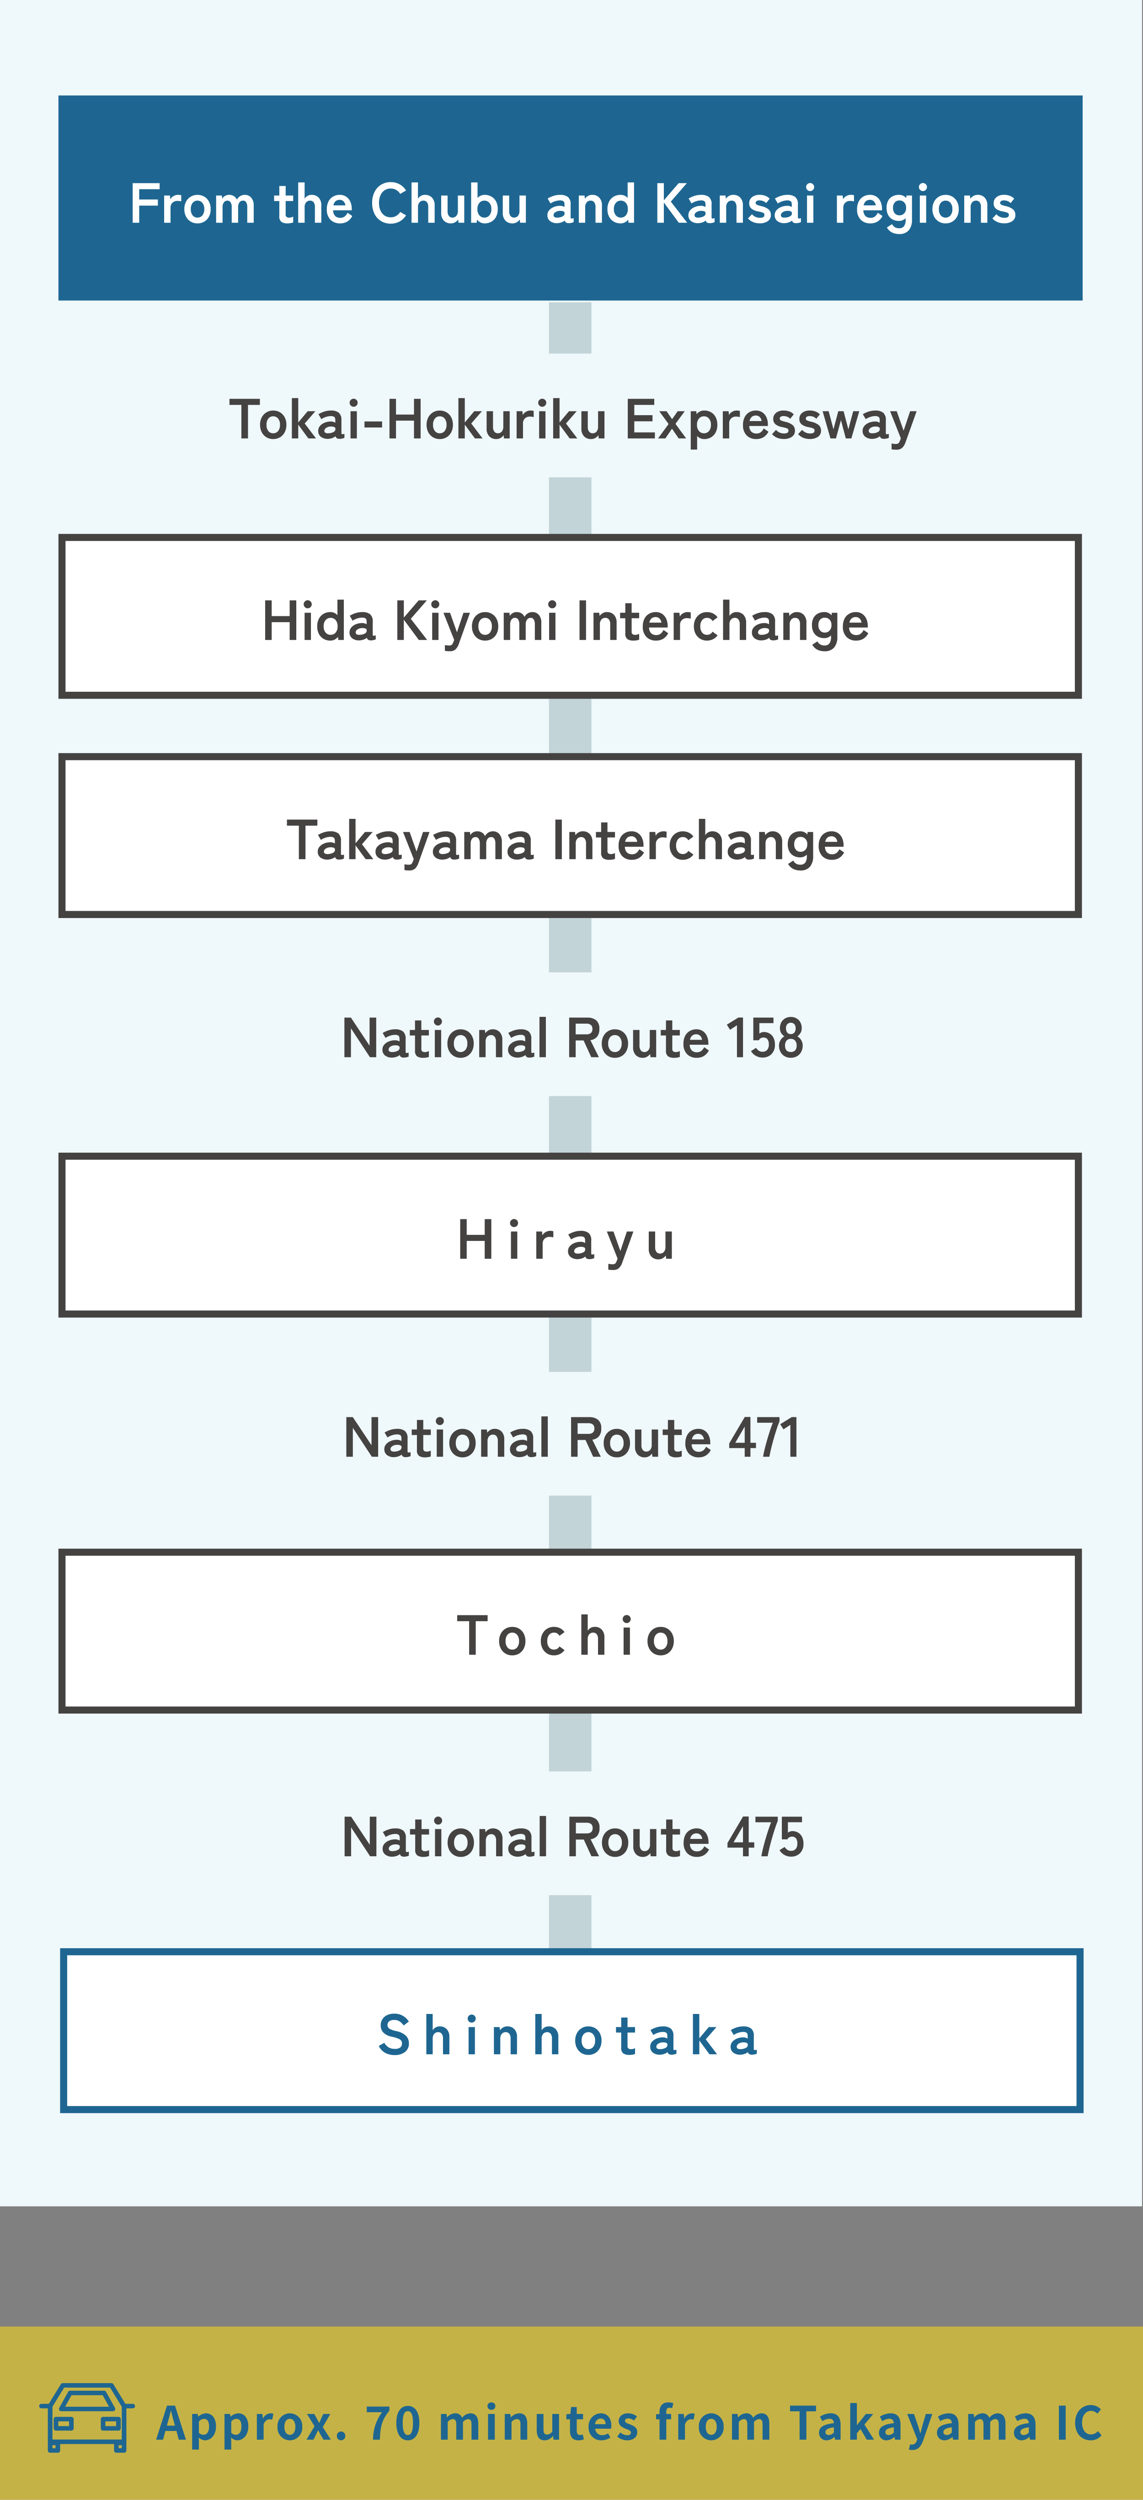 <svg xmlns="http://www.w3.org/2000/svg" xmlns:xlink="http://www.w3.org/1999/xlink" width="323.271" height="707" viewBox="0 0 323.271 707"><rect x="0" y="0" width="323.271" height="707" fill="#808080" stroke="none"/><defs><clipPath id="a"><rect width="27.141" height="19.692" transform="translate(0 0)" fill="#1e6691"/></clipPath></defs><g transform="translate(-186 -2761)"><path d="M0,0H323V624H0Z" transform="translate(186 2761)" fill="#eff8fa"/><path d="M0,0H289.667V58H0Z" transform="translate(202.531 2788)" fill="#1e6691"/><path d="M-124.472,0V-11.2h7.616v1.712h-5.776v2.912h5.28v1.728h-5.28V0Zm8.9,0V-7.7h1.632l.112,1.088a2.192,2.192,0,0,1,.9-.928,2.588,2.588,0,0,1,1.3-.352,3.524,3.524,0,0,1,.5.032,2.667,2.667,0,0,1,.384.08v1.744a3.226,3.226,0,0,0-.488-.1,4.633,4.633,0,0,0-.648-.04,1.894,1.894,0,0,0-1.336.512,1.867,1.867,0,0,0-.552,1.44V0Zm9.424.176a3.613,3.613,0,0,1-1.9-.5,3.6,3.6,0,0,1-1.328-1.408,4.4,4.4,0,0,1-.488-2.12,4.4,4.4,0,0,1,.488-2.12,3.6,3.6,0,0,1,1.328-1.408,3.613,3.613,0,0,1,1.9-.5,3.674,3.674,0,0,1,1.928.5,3.54,3.54,0,0,1,1.32,1.408,4.457,4.457,0,0,1,.48,2.12,4.457,4.457,0,0,1-.48,2.12,3.54,3.54,0,0,1-1.32,1.408A3.674,3.674,0,0,1-106.152.176Zm0-1.632a1.74,1.74,0,0,0,1.384-.624,2.646,2.646,0,0,0,.536-1.776,2.646,2.646,0,0,0-.536-1.776,1.74,1.74,0,0,0-1.384-.624,1.7,1.7,0,0,0-1.36.624,2.674,2.674,0,0,0-.528,1.776,2.674,2.674,0,0,0,.528,1.776A1.7,1.7,0,0,0-106.152-1.456ZM-100.872,0V-7.7h1.616l.112.928a1.859,1.859,0,0,1,.752-.8,2.3,2.3,0,0,1,1.216-.32,2.413,2.413,0,0,1,1.312.352A2.3,2.3,0,0,1-95-6.528a2.551,2.551,0,0,1,.888-.976,2.377,2.377,0,0,1,1.336-.384,2.321,2.321,0,0,1,1.832.792,3.272,3.272,0,0,1,.7,2.232V0h-1.824V-4.448a2.473,2.473,0,0,0-.3-1.328.953.953,0,0,0-.848-.48,1.257,1.257,0,0,0-1.064.5,2.292,2.292,0,0,0-.376,1.408V0h-1.808V-4.448a2.374,2.374,0,0,0-.32-1.328.99.99,0,0,0-.864-.48,1.212,1.212,0,0,0-1.04.5,2.335,2.335,0,0,0-.368,1.4V0Zm20.208.176A3.035,3.035,0,0,1-82.4-.24,1.91,1.91,0,0,1-83-1.9v-4.24h-1.472V-7.7H-83v-2.7h1.792v2.7h2.128v1.552h-2.128v3.776a.86.86,0,0,0,.264.736,1.279,1.279,0,0,0,.76.192,2.087,2.087,0,0,0,.616-.1,2.728,2.728,0,0,0,.488-.192V-.08A3.692,3.692,0,0,1-79.8.1,5.247,5.247,0,0,1-80.664.176ZM-77.656,0V-11.408h1.808v4.624a2.267,2.267,0,0,1,.768-.776,2.236,2.236,0,0,1,1.232-.328,2.638,2.638,0,0,1,1.96.768,3.078,3.078,0,0,1,.76,2.256V0h-1.808V-4.432A2.147,2.147,0,0,0-73.3-5.8a1.208,1.208,0,0,0-.992-.456,1.448,1.448,0,0,0-1.12.472,2.009,2.009,0,0,0-.432,1.4V0ZM-65.8.176A3.726,3.726,0,0,1-68.52-.84a4.035,4.035,0,0,1-1.04-3.016A4.659,4.659,0,0,1-69.1-6.008,3.34,3.34,0,0,1-67.8-7.4a3.693,3.693,0,0,1,1.9-.488,3.128,3.128,0,0,1,1.824.52A3.327,3.327,0,0,1-62.92-5.952a4.894,4.894,0,0,1,.4,2.016v.416h-5.264a2.3,2.3,0,0,0,.608,1.64,2.029,2.029,0,0,0,1.408.488,2,2,0,0,0,1.232-.36,2.918,2.918,0,0,0,.832-1.08l1.328.928A3.858,3.858,0,0,1-63.824-.312,3.92,3.92,0,0,1-65.8.176Zm-1.9-5.088H-64.3a2.03,2.03,0,0,0-.552-1.16,1.494,1.494,0,0,0-1.08-.408,1.739,1.739,0,0,0-1.16.384A2,2,0,0,0-67.7-4.912ZM-51.5.256a5.141,5.141,0,0,1-2.712-.72A4.939,4.939,0,0,1-56.072-2.5a6.74,6.74,0,0,1-.672-3.1,6.778,6.778,0,0,1,.672-3.112,4.993,4.993,0,0,1,1.864-2.048,5.1,5.1,0,0,1,2.712-.728,5.1,5.1,0,0,1,2.528.624A4.885,4.885,0,0,1-47.16-9.12l-1.648.96a3.283,3.283,0,0,0-1.128-1.12,3.019,3.019,0,0,0-1.56-.4,3.059,3.059,0,0,0-1.744.5A3.249,3.249,0,0,0-54.4-7.752,5.27,5.27,0,0,0-54.808-5.6,5.227,5.227,0,0,0-54.4-3.464,3.249,3.249,0,0,0-53.24-2.04a3.059,3.059,0,0,0,1.744.5,3.019,3.019,0,0,0,1.56-.4,3.283,3.283,0,0,0,1.128-1.12l1.648.96A4.926,4.926,0,0,1-48.968-.368,5.1,5.1,0,0,1-51.5.256Zm5.9-.256V-11.408h1.808v4.624a2.267,2.267,0,0,1,.768-.776,2.236,2.236,0,0,1,1.232-.328,2.638,2.638,0,0,1,1.96.768,3.078,3.078,0,0,1,.76,2.256V0h-1.808V-4.432A2.147,2.147,0,0,0-41.24-5.8a1.208,1.208,0,0,0-.992-.456,1.448,1.448,0,0,0-1.12.472,2.009,2.009,0,0,0-.432,1.4V0ZM-34.5.176a2.638,2.638,0,0,1-1.96-.768,3.1,3.1,0,0,1-.76-2.272V-7.7h1.808v4.432A2.091,2.091,0,0,0-35.04-1.92a1.206,1.206,0,0,0,.984.464,1.437,1.437,0,0,0,1.12-.48A2.041,2.041,0,0,0-32.5-3.344V-7.7H-30.7V0h-1.616l-.1-.912a2.81,2.81,0,0,1-.832.76A2.348,2.348,0,0,1-34.5.176Zm9.568,0a2.583,2.583,0,0,1-1.2-.28A2.923,2.923,0,0,1-27.08-.88l-.1.88h-1.568V-11.408h1.808v4.4a2.756,2.756,0,0,1,.9-.648,2.643,2.643,0,0,1,1.1-.232,3.785,3.785,0,0,1,1.912.48A3.375,3.375,0,0,1-21.7-6.024a4.566,4.566,0,0,1,.48,2.168,4.566,4.566,0,0,1-.48,2.168A3.375,3.375,0,0,1-23.024-.3,3.785,3.785,0,0,1-24.936.176ZM-25-1.456a1.812,1.812,0,0,0,1.408-.624,2.57,2.57,0,0,0,.56-1.776,2.57,2.57,0,0,0-.56-1.776A1.812,1.812,0,0,0-25-6.256a1.812,1.812,0,0,0-1.408.624,2.57,2.57,0,0,0-.56,1.776,2.57,2.57,0,0,0,.56,1.776A1.812,1.812,0,0,0-25-1.456ZM-17.08.176a2.638,2.638,0,0,1-1.96-.768,3.1,3.1,0,0,1-.76-2.272V-7.7h1.808v4.432a2.091,2.091,0,0,0,.376,1.344,1.206,1.206,0,0,0,.984.464,1.437,1.437,0,0,0,1.12-.48,2.041,2.041,0,0,0,.432-1.408V-7.7h1.808V0h-1.616l-.1-.912a2.81,2.81,0,0,1-.832.76A2.348,2.348,0,0,1-17.08.176ZM-4.312.112A3.173,3.173,0,0,1-6.368-.432a1.992,1.992,0,0,1-.808-1.712,2.061,2.061,0,0,1,.5-1.392,3.373,3.373,0,0,1,1.28-.9,4.37,4.37,0,0,1,1.616-.344A2.368,2.368,0,0,1-3-4.72a2.423,2.423,0,0,1,.656.272V-5.12q0-.752-.32-.976a1.645,1.645,0,0,0-.944-.224,4.479,4.479,0,0,0-1.416.248A4.953,4.953,0,0,0-6.3-5.456l-.816-1.392a7.3,7.3,0,0,1,1.584-.728,5.985,5.985,0,0,1,1.92-.312,3.541,3.541,0,0,1,2.24.6A2.641,2.641,0,0,1-.616-5.12v3.536q0,.336.152.384a1.6,1.6,0,0,0,.7-.112V-.176a3.279,3.279,0,0,1-.6.2,3.262,3.262,0,0,1-.776.088A1.421,1.421,0,0,1-1.9-.056.937.937,0,0,1-2.28-.624a2.922,2.922,0,0,1-.928.52A4.014,4.014,0,0,1-4.312.112Zm-.032-1.568a3.309,3.309,0,0,0,1.48-.352.933.933,0,0,0,.552-.912A.554.554,0,0,0-2.7-3.248,2.268,2.268,0,0,0-3.64-3.36a2.211,2.211,0,0,0-1.3.392,1.007,1.007,0,0,0-.5.84Q-5.4-1.408-4.344-1.456ZM1.7,0V-7.7H3.32l.1.912a2.911,2.911,0,0,1,.848-.776,2.317,2.317,0,0,1,1.248-.328,2.638,2.638,0,0,1,1.96.768,3.078,3.078,0,0,1,.76,2.256V0H6.424V-4.432A2.147,2.147,0,0,0,6.056-5.8a1.208,1.208,0,0,0-.992-.456,1.448,1.448,0,0,0-1.12.472,2.009,2.009,0,0,0-.432,1.4V0ZM13.512.176a3.753,3.753,0,0,1-1.9-.48,3.427,3.427,0,0,1-1.328-1.384A4.5,4.5,0,0,1,9.8-3.856a4.5,4.5,0,0,1,.488-2.168,3.427,3.427,0,0,1,1.328-1.384,3.753,3.753,0,0,1,1.9-.48,2.56,2.56,0,0,1,2,.88v-4.4H17.32V0H15.752l-.08-.88A2.9,2.9,0,0,1,14.72-.1,2.632,2.632,0,0,1,13.512.176Zm.08-1.632A1.812,1.812,0,0,0,15-2.08a2.57,2.57,0,0,0,.56-1.776A2.57,2.57,0,0,0,15-5.632a1.812,1.812,0,0,0-1.408-.624,1.812,1.812,0,0,0-1.408.624,2.57,2.57,0,0,0-.56,1.776,2.57,2.57,0,0,0,.56,1.776A1.812,1.812,0,0,0,13.592-1.456ZM23.912,0V-11.2h1.84v4.864L29.944-11.2h2.32L27.72-5.984,32.36,0H29.992l-4.24-5.728V0ZM35.56.112A3.173,3.173,0,0,1,33.5-.432,1.992,1.992,0,0,1,32.7-2.144a2.061,2.061,0,0,1,.5-1.392,3.373,3.373,0,0,1,1.28-.9,4.37,4.37,0,0,1,1.616-.344,2.368,2.368,0,0,1,.784.064,2.423,2.423,0,0,1,.656.272V-5.12q0-.752-.32-.976a1.645,1.645,0,0,0-.944-.224,4.479,4.479,0,0,0-1.416.248,4.954,4.954,0,0,0-1.272.616L32.76-6.848a7.3,7.3,0,0,1,1.584-.728,5.985,5.985,0,0,1,1.92-.312,3.541,3.541,0,0,1,2.24.6,2.641,2.641,0,0,1,.752,2.168v3.536q0,.336.152.384a1.6,1.6,0,0,0,.7-.112V-.176a3.278,3.278,0,0,1-.6.2,3.262,3.262,0,0,1-.776.088,1.421,1.421,0,0,1-.76-.168.937.937,0,0,1-.376-.568,2.922,2.922,0,0,1-.928.52A4.014,4.014,0,0,1,35.56.112Zm-.032-1.568a3.309,3.309,0,0,0,1.48-.352.933.933,0,0,0,.552-.912.554.554,0,0,0-.392-.528,2.268,2.268,0,0,0-.936-.112,2.211,2.211,0,0,0-1.3.392,1.007,1.007,0,0,0-.5.84Q34.472-1.408,35.528-1.456ZM41.576,0V-7.7h1.616l.1.912a2.911,2.911,0,0,1,.848-.776,2.317,2.317,0,0,1,1.248-.328,2.638,2.638,0,0,1,1.96.768,3.078,3.078,0,0,1,.76,2.256V0H46.3V-4.432A2.147,2.147,0,0,0,45.928-5.8a1.208,1.208,0,0,0-.992-.456,1.448,1.448,0,0,0-1.12.472,2.009,2.009,0,0,0-.432,1.4V0ZM52.84.16a4.924,4.924,0,0,1-1.792-.328,3.947,3.947,0,0,1-1.5-1.048l1.12-1.2a2.907,2.907,0,0,0,2.272,1.008,1.87,1.87,0,0,0,.952-.184.736.736,0,0,0,.3-.68.547.547,0,0,0-.144-.392,1.322,1.322,0,0,0-.536-.28,9.989,9.989,0,0,0-1.144-.272,4.326,4.326,0,0,1-1.792-.736A1.9,1.9,0,0,1,49.9-5.568a2.029,2.029,0,0,1,.384-1.24,2.519,2.519,0,0,1,1.04-.808A3.584,3.584,0,0,1,52.776-7.9a4.805,4.805,0,0,1,1.632.264,3.328,3.328,0,0,1,1.28.824L54.68-5.552a2.2,2.2,0,0,0-.864-.592,2.9,2.9,0,0,0-1.008-.176,1.318,1.318,0,0,0-.84.208.628.628,0,0,0-.248.5.532.532,0,0,0,.12.352,1.125,1.125,0,0,0,.472.272,9.916,9.916,0,0,0,1.024.288,4.9,4.9,0,0,1,1.984.88,1.971,1.971,0,0,1,.7,1.616A2,2,0,0,1,55.136-.44,4.023,4.023,0,0,1,52.84.16ZM59.976.112A3.173,3.173,0,0,1,57.92-.432a1.992,1.992,0,0,1-.808-1.712,2.061,2.061,0,0,1,.5-1.392,3.373,3.373,0,0,1,1.28-.9A4.37,4.37,0,0,1,60.5-4.784a2.368,2.368,0,0,1,.784.064,2.423,2.423,0,0,1,.656.272V-5.12q0-.752-.32-.976a1.645,1.645,0,0,0-.944-.224,4.479,4.479,0,0,0-1.416.248,4.954,4.954,0,0,0-1.272.616l-.816-1.392a7.3,7.3,0,0,1,1.584-.728,5.985,5.985,0,0,1,1.92-.312,3.541,3.541,0,0,1,2.24.6,2.641,2.641,0,0,1,.752,2.168v3.536q0,.336.152.384a1.6,1.6,0,0,0,.7-.112V-.176a3.279,3.279,0,0,1-.6.2,3.262,3.262,0,0,1-.776.088,1.421,1.421,0,0,1-.76-.168.937.937,0,0,1-.376-.568,2.922,2.922,0,0,1-.928.52A4.014,4.014,0,0,1,59.976.112Zm-.032-1.568a3.309,3.309,0,0,0,1.48-.352.933.933,0,0,0,.552-.912.554.554,0,0,0-.392-.528,2.268,2.268,0,0,0-.936-.112,2.211,2.211,0,0,0-1.3.392,1.007,1.007,0,0,0-.5.84Q58.888-1.408,59.944-1.456ZM66.248,0V-7.7H68.04V0Zm.88-8.96a1.092,1.092,0,0,1-.8-.336,1.092,1.092,0,0,1-.336-.8,1.092,1.092,0,0,1,.336-.8,1.092,1.092,0,0,1,.8-.336,1.092,1.092,0,0,1,.8.336,1.092,1.092,0,0,1,.336.8,1.092,1.092,0,0,1-.336.8A1.092,1.092,0,0,1,67.128-8.96ZM74.7,0V-7.7h1.632l.112,1.088a2.192,2.192,0,0,1,.9-.928,2.588,2.588,0,0,1,1.3-.352,3.524,3.524,0,0,1,.5.032,2.667,2.667,0,0,1,.384.08v1.744a3.226,3.226,0,0,0-.488-.1,4.633,4.633,0,0,0-.648-.04,1.894,1.894,0,0,0-1.336.512,1.867,1.867,0,0,0-.552,1.44V0Zm9.472.176A3.726,3.726,0,0,1,81.448-.84a4.035,4.035,0,0,1-1.04-3.016,4.659,4.659,0,0,1,.464-2.152,3.34,3.34,0,0,1,1.3-1.392,3.693,3.693,0,0,1,1.9-.488,3.128,3.128,0,0,1,1.824.52,3.327,3.327,0,0,1,1.152,1.416,4.894,4.894,0,0,1,.4,2.016v.416H82.184a2.3,2.3,0,0,0,.608,1.64,2.029,2.029,0,0,0,1.408.488,2,2,0,0,0,1.232-.36,2.918,2.918,0,0,0,.832-1.08l1.328.928A3.858,3.858,0,0,1,86.144-.312,3.92,3.92,0,0,1,84.168.176Zm-1.9-5.088h3.408a2.03,2.03,0,0,0-.552-1.16,1.494,1.494,0,0,0-1.08-.408,1.739,1.739,0,0,0-1.16.384A2,2,0,0,0,82.264-4.912ZM92.3,3.184a4.334,4.334,0,0,1-2.048-.448A3.6,3.6,0,0,1,88.84,1.344L90.3.384a2.226,2.226,0,0,0,.8.88,2.3,2.3,0,0,0,1.2.288A1.653,1.653,0,0,0,93.688.976a3.01,3.01,0,0,0,.448-1.84V-1.3a2.526,2.526,0,0,1-1.9.784,3.754,3.754,0,0,1-1.8-.424,3.008,3.008,0,0,1-1.24-1.248,4.19,4.19,0,0,1-.448-2.024,4.18,4.18,0,0,1,.448-2.032,2.969,2.969,0,0,1,1.24-1.232,3.812,3.812,0,0,1,1.8-.416,2.589,2.589,0,0,1,2.064.912l.064-.72h1.568V-.864a4.533,4.533,0,0,1-.888,2.976A3.36,3.36,0,0,1,92.3,3.184Zm.08-5.28a1.773,1.773,0,0,0,1.36-.568,2.178,2.178,0,0,0,.528-1.544,2.143,2.143,0,0,0-.528-1.544,1.8,1.8,0,0,0-1.36-.552,1.673,1.673,0,0,0-1.32.552,2.253,2.253,0,0,0-.488,1.544,2.291,2.291,0,0,0,.488,1.544A1.651,1.651,0,0,0,92.376-2.1ZM98.152,0V-7.7h1.792V0Zm.88-8.96a1.092,1.092,0,0,1-.8-.336,1.092,1.092,0,0,1-.336-.8,1.092,1.092,0,0,1,.336-.8,1.092,1.092,0,0,1,.8-.336,1.092,1.092,0,0,1,.8.336,1.092,1.092,0,0,1,.336.8,1.092,1.092,0,0,1-.336.8A1.092,1.092,0,0,1,99.032-8.96Zm6.4,9.136a3.613,3.613,0,0,1-1.9-.5,3.6,3.6,0,0,1-1.328-1.408,4.4,4.4,0,0,1-.488-2.12,4.4,4.4,0,0,1,.488-2.12,3.6,3.6,0,0,1,1.328-1.408,3.613,3.613,0,0,1,1.9-.5,3.674,3.674,0,0,1,1.928.5,3.54,3.54,0,0,1,1.32,1.408,4.457,4.457,0,0,1,.48,2.12,4.457,4.457,0,0,1-.48,2.12,3.54,3.54,0,0,1-1.32,1.408A3.674,3.674,0,0,1,105.432.176Zm0-1.632a1.74,1.74,0,0,0,1.384-.624,2.646,2.646,0,0,0,.536-1.776,2.646,2.646,0,0,0-.536-1.776,1.74,1.74,0,0,0-1.384-.624,1.7,1.7,0,0,0-1.36.624,2.674,2.674,0,0,0-.528,1.776,2.674,2.674,0,0,0,.528,1.776A1.7,1.7,0,0,0,105.432-1.456ZM110.712,0V-7.7h1.616l.1.912a2.911,2.911,0,0,1,.848-.776,2.317,2.317,0,0,1,1.248-.328,2.638,2.638,0,0,1,1.96.768,3.078,3.078,0,0,1,.76,2.256V0h-1.808V-4.432a2.147,2.147,0,0,0-.368-1.368,1.208,1.208,0,0,0-.992-.456,1.448,1.448,0,0,0-1.12.472,2.009,2.009,0,0,0-.432,1.4V0Zm11.264.16a4.924,4.924,0,0,1-1.792-.328,3.947,3.947,0,0,1-1.5-1.048l1.12-1.2a2.907,2.907,0,0,0,2.272,1.008,1.87,1.87,0,0,0,.952-.184.736.736,0,0,0,.3-.68.547.547,0,0,0-.144-.392,1.322,1.322,0,0,0-.536-.28,9.988,9.988,0,0,0-1.144-.272,4.326,4.326,0,0,1-1.792-.736,1.9,1.9,0,0,1-.672-1.616,2.029,2.029,0,0,1,.384-1.24,2.519,2.519,0,0,1,1.04-.808,3.584,3.584,0,0,1,1.456-.288,4.805,4.805,0,0,1,1.632.264,3.328,3.328,0,0,1,1.28.824l-1.008,1.264a2.2,2.2,0,0,0-.864-.592,2.9,2.9,0,0,0-1.008-.176,1.318,1.318,0,0,0-.84.208.628.628,0,0,0-.248.5.532.532,0,0,0,.12.352,1.125,1.125,0,0,0,.472.272,9.915,9.915,0,0,0,1.024.288,4.9,4.9,0,0,1,1.984.88,1.971,1.971,0,0,1,.7,1.616,2,2,0,0,1-.888,1.768A4.023,4.023,0,0,1,121.976.16Z" transform="translate(348 2824)" fill="#fff"/><path d="M0,0V466" transform="translate(347.266 2846.5)" fill="none" stroke="#c2d4d8" stroke-width="12"/><g transform="translate(202.531 2912)" fill="#fff"><path d="M 288.469 45.64 L 1 45.64 L 1 1 L 288.469 1 L 288.469 45.64 Z" stroke="none"/><path d="M 2 2 L 2 44.64 L 287.469 44.64 L 287.469 2 L 2 2 M 0 -7.62939453125e-06 L 289.469 -7.62939453125e-06 L 289.469 46.64 L 0 46.64 L 0 -7.62939453125e-06 Z" stroke="none" fill="#454242"/></g><path d="M-85.008,0V-11.2h1.84v4.448h5.088V-11.2h1.872V0H-78.08V-5.04h-5.088V0Zm11.152,0V-7.7h1.792V0Zm.88-8.96a1.092,1.092,0,0,1-.8-.336,1.092,1.092,0,0,1-.336-.8,1.092,1.092,0,0,1,.336-.8,1.092,1.092,0,0,1,.8-.336,1.092,1.092,0,0,1,.8.336,1.092,1.092,0,0,1,.336.8,1.092,1.092,0,0,1-.336.8A1.092,1.092,0,0,1-72.976-8.96Zm6.4,9.136a3.753,3.753,0,0,1-1.9-.48A3.427,3.427,0,0,1-69.8-1.688a4.5,4.5,0,0,1-.488-2.168A4.5,4.5,0,0,1-69.8-6.024a3.427,3.427,0,0,1,1.328-1.384,3.753,3.753,0,0,1,1.9-.48,2.56,2.56,0,0,1,2,.88v-4.4h1.808V0h-1.568l-.08-.88a2.9,2.9,0,0,1-.952.776A2.632,2.632,0,0,1-66.576.176Zm.08-1.632a1.812,1.812,0,0,0,1.408-.624,2.57,2.57,0,0,0,.56-1.776,2.57,2.57,0,0,0-.56-1.776A1.812,1.812,0,0,0-66.5-6.256a1.812,1.812,0,0,0-1.408.624,2.57,2.57,0,0,0-.56,1.776A2.57,2.57,0,0,0-67.9-2.08,1.812,1.812,0,0,0-66.5-1.456ZM-58.288.112a3.173,3.173,0,0,1-2.056-.544,1.992,1.992,0,0,1-.808-1.712,2.061,2.061,0,0,1,.5-1.392,3.373,3.373,0,0,1,1.28-.9,4.37,4.37,0,0,1,1.616-.344,2.368,2.368,0,0,1,.784.064,2.423,2.423,0,0,1,.656.272V-5.12q0-.752-.32-.976a1.645,1.645,0,0,0-.944-.224A4.479,4.479,0,0,0-59-6.072a4.954,4.954,0,0,0-1.272.616l-.816-1.392A7.3,7.3,0,0,1-59.5-7.576a5.985,5.985,0,0,1,1.92-.312,3.541,3.541,0,0,1,2.24.6,2.641,2.641,0,0,1,.752,2.168v3.536q0,.336.152.384a1.6,1.6,0,0,0,.7-.112V-.176a3.278,3.278,0,0,1-.6.2,3.262,3.262,0,0,1-.776.088,1.421,1.421,0,0,1-.76-.168.937.937,0,0,1-.376-.568,2.922,2.922,0,0,1-.928.52A4.014,4.014,0,0,1-58.288.112Zm-.032-1.568a3.309,3.309,0,0,0,1.48-.352.933.933,0,0,0,.552-.912.554.554,0,0,0-.392-.528,2.268,2.268,0,0,0-.936-.112,2.211,2.211,0,0,0-1.3.392,1.007,1.007,0,0,0-.5.84Q-59.376-1.408-58.32-1.456ZM-47.632,0V-11.2h1.84v4.864L-41.6-11.2h2.32l-4.544,5.216L-39.184,0h-2.368l-4.24-5.728V0Zm9.856,0V-7.7h1.792V0Zm.88-8.96a1.092,1.092,0,0,1-.8-.336,1.092,1.092,0,0,1-.336-.8,1.092,1.092,0,0,1,.336-.8,1.092,1.092,0,0,1,.8-.336,1.092,1.092,0,0,1,.8.336,1.092,1.092,0,0,1,.336.8,1.092,1.092,0,0,1-.336.8A1.092,1.092,0,0,1-36.9-8.96Zm4.048,12.144q-.384,0-.72-.024a3.868,3.868,0,0,1-.608-.088V1.424q.272.064.568.1a4.245,4.245,0,0,0,.568.04,1.672,1.672,0,0,0,.648-.1.737.737,0,0,0,.344-.32A5.644,5.644,0,0,0-31.76.544l.208-.56-3.04-7.68h1.872l1.952,5.52,1.84-5.52h1.84l-3.136,8.768a4.107,4.107,0,0,1-.936,1.584A2.363,2.363,0,0,1-32.848,3.184ZM-22.816.176a3.613,3.613,0,0,1-1.9-.5A3.6,3.6,0,0,1-26.04-1.736a4.4,4.4,0,0,1-.488-2.12,4.4,4.4,0,0,1,.488-2.12,3.6,3.6,0,0,1,1.328-1.408,3.613,3.613,0,0,1,1.9-.5,3.674,3.674,0,0,1,1.928.5,3.54,3.54,0,0,1,1.32,1.408,4.457,4.457,0,0,1,.48,2.12,4.457,4.457,0,0,1-.48,2.12,3.54,3.54,0,0,1-1.32,1.408A3.674,3.674,0,0,1-22.816.176Zm0-1.632a1.74,1.74,0,0,0,1.384-.624A2.646,2.646,0,0,0-20.9-3.856a2.646,2.646,0,0,0-.536-1.776,1.74,1.74,0,0,0-1.384-.624,1.7,1.7,0,0,0-1.36.624A2.674,2.674,0,0,0-24.7-3.856a2.674,2.674,0,0,0,.528,1.776A1.7,1.7,0,0,0-22.816-1.456ZM-17.536,0V-7.7h1.616l.112.928a1.859,1.859,0,0,1,.752-.8,2.3,2.3,0,0,1,1.216-.32,2.413,2.413,0,0,1,1.312.352,2.3,2.3,0,0,1,.864,1.008,2.551,2.551,0,0,1,.888-.976A2.377,2.377,0,0,1-9.44-7.888,2.321,2.321,0,0,1-7.608-7.1a3.272,3.272,0,0,1,.7,2.232V0H-8.736V-4.448a2.473,2.473,0,0,0-.3-1.328.953.953,0,0,0-.848-.48,1.257,1.257,0,0,0-1.064.5,2.292,2.292,0,0,0-.376,1.408V0h-1.808V-4.448a2.374,2.374,0,0,0-.32-1.328.99.99,0,0,0-.864-.48,1.212,1.212,0,0,0-1.04.5,2.335,2.335,0,0,0-.368,1.4V0ZM-4.7,0V-7.7h1.792V0Zm.88-8.96a1.092,1.092,0,0,1-.8-.336,1.092,1.092,0,0,1-.336-.8,1.092,1.092,0,0,1,.336-.8,1.092,1.092,0,0,1,.8-.336,1.092,1.092,0,0,1,.8.336,1.092,1.092,0,0,1,.336.8,1.092,1.092,0,0,1-.336.8A1.092,1.092,0,0,1-3.824-8.96ZM3.9,0V-11.2h1.84V0ZM7.856,0V-7.7H9.472l.1.912a2.911,2.911,0,0,1,.848-.776,2.317,2.317,0,0,1,1.248-.328,2.638,2.638,0,0,1,1.96.768,3.078,3.078,0,0,1,.76,2.256V0H12.576V-4.432A2.147,2.147,0,0,0,12.208-5.8a1.208,1.208,0,0,0-.992-.456,1.448,1.448,0,0,0-1.12.472,2.009,2.009,0,0,0-.432,1.4V0ZM19.184.176A3.035,3.035,0,0,1,17.448-.24a1.91,1.91,0,0,1-.6-1.664v-4.24H15.376V-7.7h1.472v-2.7H18.64v2.7h2.128v1.552H18.64v3.776a.86.86,0,0,0,.264.736,1.279,1.279,0,0,0,.76.192,2.087,2.087,0,0,0,.616-.1,2.728,2.728,0,0,0,.488-.192V-.08a3.692,3.692,0,0,1-.72.184A5.247,5.247,0,0,1,19.184.176Zm6.368,0A3.726,3.726,0,0,1,22.832-.84a4.035,4.035,0,0,1-1.04-3.016,4.659,4.659,0,0,1,.464-2.152,3.34,3.34,0,0,1,1.3-1.392,3.693,3.693,0,0,1,1.9-.488,3.128,3.128,0,0,1,1.824.52,3.327,3.327,0,0,1,1.152,1.416,4.894,4.894,0,0,1,.4,2.016v.416H23.568a2.3,2.3,0,0,0,.608,1.64,2.029,2.029,0,0,0,1.408.488,2,2,0,0,0,1.232-.36,2.918,2.918,0,0,0,.832-1.08l1.328.928A3.858,3.858,0,0,1,27.528-.312,3.92,3.92,0,0,1,25.552.176Zm-1.9-5.088h3.408a2.03,2.03,0,0,0-.552-1.16,1.494,1.494,0,0,0-1.08-.408,1.739,1.739,0,0,0-1.16.384A2,2,0,0,0,23.648-4.912ZM30.528,0V-7.7H32.16l.112,1.088a2.192,2.192,0,0,1,.9-.928,2.588,2.588,0,0,1,1.3-.352,3.524,3.524,0,0,1,.5.032,2.667,2.667,0,0,1,.384.08v1.744a3.226,3.226,0,0,0-.488-.1,4.633,4.633,0,0,0-.648-.04,1.894,1.894,0,0,0-1.336.512,1.867,1.867,0,0,0-.552,1.44V0Zm9.424.176a3.613,3.613,0,0,1-1.9-.5,3.6,3.6,0,0,1-1.328-1.408,4.4,4.4,0,0,1-.488-2.12,4.4,4.4,0,0,1,.488-2.12,3.6,3.6,0,0,1,1.328-1.408,3.613,3.613,0,0,1,1.9-.5,3.824,3.824,0,0,1,1.72.384,3.3,3.3,0,0,1,1.272,1.1L41.5-5.344a1.648,1.648,0,0,0-1.552-.912,1.7,1.7,0,0,0-1.36.624,2.674,2.674,0,0,0-.528,1.776,2.674,2.674,0,0,0,.528,1.776,1.7,1.7,0,0,0,1.36.624,1.709,1.709,0,0,0,1.568-.9l1.424,1.04a3.415,3.415,0,0,1-1.272,1.1A3.76,3.76,0,0,1,39.952.176ZM44.5,0V-11.408H46.3v4.624a2.267,2.267,0,0,1,.768-.776A2.236,2.236,0,0,1,48.3-7.888a2.638,2.638,0,0,1,1.96.768,3.078,3.078,0,0,1,.76,2.256V0H49.216V-4.432A2.147,2.147,0,0,0,48.848-5.8a1.208,1.208,0,0,0-.992-.456,1.448,1.448,0,0,0-1.12.472,2.009,2.009,0,0,0-.432,1.4V0ZM55.52.112a3.173,3.173,0,0,1-2.056-.544,1.992,1.992,0,0,1-.808-1.712,2.061,2.061,0,0,1,.5-1.392,3.373,3.373,0,0,1,1.28-.9,4.37,4.37,0,0,1,1.616-.344,2.368,2.368,0,0,1,.784.064,2.423,2.423,0,0,1,.656.272V-5.12q0-.752-.32-.976a1.645,1.645,0,0,0-.944-.224,4.479,4.479,0,0,0-1.416.248,4.954,4.954,0,0,0-1.272.616L52.72-6.848A7.3,7.3,0,0,1,54.3-7.576a5.985,5.985,0,0,1,1.92-.312,3.541,3.541,0,0,1,2.24.6,2.641,2.641,0,0,1,.752,2.168v3.536q0,.336.152.384a1.6,1.6,0,0,0,.7-.112V-.176a3.278,3.278,0,0,1-.6.2,3.262,3.262,0,0,1-.776.088,1.421,1.421,0,0,1-.76-.168.937.937,0,0,1-.376-.568,2.922,2.922,0,0,1-.928.52A4.014,4.014,0,0,1,55.52.112Zm-.032-1.568a3.309,3.309,0,0,0,1.48-.352.933.933,0,0,0,.552-.912.554.554,0,0,0-.392-.528,2.268,2.268,0,0,0-.936-.112,2.211,2.211,0,0,0-1.3.392,1.007,1.007,0,0,0-.5.84Q54.432-1.408,55.488-1.456ZM61.536,0V-7.7h1.616l.1.912A2.911,2.911,0,0,1,64.1-7.56a2.317,2.317,0,0,1,1.248-.328,2.638,2.638,0,0,1,1.96.768,3.078,3.078,0,0,1,.76,2.256V0H66.256V-4.432A2.147,2.147,0,0,0,65.888-5.8a1.208,1.208,0,0,0-.992-.456,1.448,1.448,0,0,0-1.12.472,2.009,2.009,0,0,0-.432,1.4V0ZM73.184,3.184a4.334,4.334,0,0,1-2.048-.448,3.6,3.6,0,0,1-1.408-1.392l1.456-.96a2.226,2.226,0,0,0,.8.88,2.3,2.3,0,0,0,1.2.288A1.653,1.653,0,0,0,74.576.976a3.01,3.01,0,0,0,.448-1.84V-1.3a2.526,2.526,0,0,1-1.9.784,3.754,3.754,0,0,1-1.8-.424,3.008,3.008,0,0,1-1.24-1.248,4.19,4.19,0,0,1-.448-2.024A4.18,4.18,0,0,1,70.08-6.24a2.969,2.969,0,0,1,1.24-1.232,3.812,3.812,0,0,1,1.8-.416,2.589,2.589,0,0,1,2.064.912l.064-.72h1.568V-.864a4.533,4.533,0,0,1-.888,2.976A3.36,3.36,0,0,1,73.184,3.184Zm.08-5.28a1.773,1.773,0,0,0,1.36-.568,2.178,2.178,0,0,0,.528-1.544,2.143,2.143,0,0,0-.528-1.544,1.8,1.8,0,0,0-1.36-.552,1.673,1.673,0,0,0-1.32.552,2.253,2.253,0,0,0-.488,1.544,2.291,2.291,0,0,0,.488,1.544A1.651,1.651,0,0,0,73.264-2.1ZM82.144.176A3.726,3.726,0,0,1,79.424-.84a4.035,4.035,0,0,1-1.04-3.016,4.659,4.659,0,0,1,.464-2.152,3.34,3.34,0,0,1,1.3-1.392,3.693,3.693,0,0,1,1.9-.488,3.128,3.128,0,0,1,1.824.52,3.327,3.327,0,0,1,1.152,1.416,4.894,4.894,0,0,1,.4,2.016v.416H80.16a2.3,2.3,0,0,0,.608,1.64,2.029,2.029,0,0,0,1.408.488,2,2,0,0,0,1.232-.36,2.918,2.918,0,0,0,.832-1.08l1.328.928A3.858,3.858,0,0,1,84.12-.312,3.92,3.92,0,0,1,82.144.176Zm-1.9-5.088h3.408a2.03,2.03,0,0,0-.552-1.16,1.494,1.494,0,0,0-1.08-.408,1.739,1.739,0,0,0-1.16.384A2,2,0,0,0,80.24-4.912Z" transform="translate(346.006 2942)" fill="#454242"/><g transform="translate(202.531 2974)" fill="#fff"><path d="M 288.469 45.64 L 1 45.64 L 1 1 L 288.469 1 L 288.469 45.64 Z" stroke="none"/><path d="M 2 2 L 2 44.64 L 287.469 44.64 L 287.469 2 L 2 2 M 0 -7.62939453125e-06 L 289.469 -7.62939453125e-06 L 289.469 46.64 L 0 46.64 L 0 -7.62939453125e-06 Z" stroke="none" fill="#454242"/></g><path d="M-75.48,0V-9.488h-3.376V-11.2h8.608v1.712h-3.36V0Zm8.208.112a3.173,3.173,0,0,1-2.056-.544,1.992,1.992,0,0,1-.808-1.712,2.061,2.061,0,0,1,.5-1.392,3.373,3.373,0,0,1,1.28-.9,4.37,4.37,0,0,1,1.616-.344,2.368,2.368,0,0,1,.784.064,2.423,2.423,0,0,1,.656.272V-5.12q0-.752-.32-.976a1.645,1.645,0,0,0-.944-.224,4.479,4.479,0,0,0-1.416.248,4.953,4.953,0,0,0-1.272.616l-.816-1.392a7.3,7.3,0,0,1,1.584-.728,5.985,5.985,0,0,1,1.92-.312,3.541,3.541,0,0,1,2.24.6,2.641,2.641,0,0,1,.752,2.168v3.536q0,.336.152.384a1.6,1.6,0,0,0,.7-.112V-.176a3.278,3.278,0,0,1-.6.2A3.262,3.262,0,0,1-64.1.112a1.421,1.421,0,0,1-.76-.168.937.937,0,0,1-.376-.568,2.923,2.923,0,0,1-.928.52A4.014,4.014,0,0,1-67.272.112ZM-67.3-1.456a3.309,3.309,0,0,0,1.48-.352.933.933,0,0,0,.552-.912.554.554,0,0,0-.392-.528A2.268,2.268,0,0,0-66.6-3.36a2.211,2.211,0,0,0-1.3.392,1.007,1.007,0,0,0-.5.84Q-68.36-1.408-67.3-1.456ZM-61.256,0V-11.408h1.808v6.9L-56.776-7.7H-54.6l-3.024,3.472L-54.424,0h-2.16l-2.864-3.9V0Zm10.32.112a3.173,3.173,0,0,1-2.056-.544A1.992,1.992,0,0,1-53.8-2.144a2.061,2.061,0,0,1,.5-1.392,3.373,3.373,0,0,1,1.28-.9,4.37,4.37,0,0,1,1.616-.344,2.368,2.368,0,0,1,.784.064,2.423,2.423,0,0,1,.656.272V-5.12q0-.752-.32-.976a1.645,1.645,0,0,0-.944-.224,4.479,4.479,0,0,0-1.416.248,4.954,4.954,0,0,0-1.272.616l-.816-1.392a7.3,7.3,0,0,1,1.584-.728,5.985,5.985,0,0,1,1.92-.312,3.541,3.541,0,0,1,2.24.6A2.641,2.641,0,0,1-47.24-5.12v3.536q0,.336.152.384a1.6,1.6,0,0,0,.7-.112V-.176a3.278,3.278,0,0,1-.6.2,3.262,3.262,0,0,1-.776.088,1.421,1.421,0,0,1-.76-.168A.937.937,0,0,1-48.9-.624a2.922,2.922,0,0,1-.928.52A4.014,4.014,0,0,1-50.936.112Zm-.032-1.568a3.309,3.309,0,0,0,1.48-.352.933.933,0,0,0,.552-.912.554.554,0,0,0-.392-.528,2.268,2.268,0,0,0-.936-.112,2.211,2.211,0,0,0-1.3.392,1.007,1.007,0,0,0-.5.84Q-52.024-1.408-50.968-1.456Zm6.688,4.64q-.384,0-.72-.024a3.868,3.868,0,0,1-.608-.088V1.424q.272.064.568.1a4.245,4.245,0,0,0,.568.04,1.672,1.672,0,0,0,.648-.1.737.737,0,0,0,.344-.32,5.645,5.645,0,0,0,.288-.608l.208-.56-3.04-7.68h1.872l1.952,5.52,1.84-5.52h1.84l-3.136,8.768a4.107,4.107,0,0,1-.936,1.584A2.363,2.363,0,0,1-44.28,3.184ZM-34.712.112a3.173,3.173,0,0,1-2.056-.544,1.992,1.992,0,0,1-.808-1.712,2.061,2.061,0,0,1,.5-1.392,3.373,3.373,0,0,1,1.28-.9,4.37,4.37,0,0,1,1.616-.344,2.368,2.368,0,0,1,.784.064,2.423,2.423,0,0,1,.656.272V-5.12q0-.752-.32-.976a1.645,1.645,0,0,0-.944-.224,4.479,4.479,0,0,0-1.416.248,4.954,4.954,0,0,0-1.272.616l-.816-1.392a7.3,7.3,0,0,1,1.584-.728,5.985,5.985,0,0,1,1.92-.312,3.541,3.541,0,0,1,2.24.6,2.641,2.641,0,0,1,.752,2.168v3.536q0,.336.152.384a1.6,1.6,0,0,0,.7-.112V-.176a3.279,3.279,0,0,1-.6.2,3.262,3.262,0,0,1-.776.088,1.421,1.421,0,0,1-.76-.168.937.937,0,0,1-.376-.568,2.922,2.922,0,0,1-.928.52A4.014,4.014,0,0,1-34.712.112Zm-.032-1.568a3.309,3.309,0,0,0,1.48-.352.933.933,0,0,0,.552-.912.554.554,0,0,0-.392-.528,2.268,2.268,0,0,0-.936-.112,2.211,2.211,0,0,0-1.3.392,1.007,1.007,0,0,0-.5.84Q-35.8-1.408-34.744-1.456ZM-28.7,0V-7.7h1.616l.112.928a1.859,1.859,0,0,1,.752-.8A2.3,2.3,0,0,1-25-7.888a2.413,2.413,0,0,1,1.312.352,2.3,2.3,0,0,1,.864,1.008,2.551,2.551,0,0,1,.888-.976A2.377,2.377,0,0,1-20.6-7.888a2.321,2.321,0,0,1,1.832.792,3.272,3.272,0,0,1,.7,2.232V0H-19.9V-4.448a2.473,2.473,0,0,0-.3-1.328.953.953,0,0,0-.848-.48,1.257,1.257,0,0,0-1.064.5,2.292,2.292,0,0,0-.376,1.408V0H-24.3V-4.448a2.374,2.374,0,0,0-.32-1.328.99.99,0,0,0-.864-.48,1.212,1.212,0,0,0-1.04.5,2.335,2.335,0,0,0-.368,1.4V0Zm15.1.112a3.173,3.173,0,0,1-2.056-.544,1.992,1.992,0,0,1-.808-1.712,2.061,2.061,0,0,1,.5-1.392,3.373,3.373,0,0,1,1.28-.9,4.37,4.37,0,0,1,1.616-.344,2.368,2.368,0,0,1,.784.064,2.423,2.423,0,0,1,.656.272V-5.12q0-.752-.32-.976a1.645,1.645,0,0,0-.944-.224,4.479,4.479,0,0,0-1.416.248,4.953,4.953,0,0,0-1.272.616l-.816-1.392a7.3,7.3,0,0,1,1.584-.728,5.985,5.985,0,0,1,1.92-.312,3.541,3.541,0,0,1,2.24.6A2.641,2.641,0,0,1-9.9-5.12v3.536q0,.336.152.384a1.6,1.6,0,0,0,.7-.112V-.176a3.278,3.278,0,0,1-.6.2,3.262,3.262,0,0,1-.776.088,1.421,1.421,0,0,1-.76-.168.937.937,0,0,1-.376-.568,2.922,2.922,0,0,1-.928.52A4.014,4.014,0,0,1-13.592.112Zm-.032-1.568a3.309,3.309,0,0,0,1.48-.352.933.933,0,0,0,.552-.912.554.554,0,0,0-.392-.528,2.268,2.268,0,0,0-.936-.112,2.211,2.211,0,0,0-1.3.392,1.007,1.007,0,0,0-.5.84Q-14.68-1.408-13.624-1.456ZM-2.936,0V-11.2H-1.1V0ZM1.016,0V-7.7H2.632l.1.912a2.911,2.911,0,0,1,.848-.776,2.317,2.317,0,0,1,1.248-.328,2.638,2.638,0,0,1,1.96.768,3.078,3.078,0,0,1,.76,2.256V0H5.736V-4.432A2.147,2.147,0,0,0,5.368-5.8a1.208,1.208,0,0,0-.992-.456,1.448,1.448,0,0,0-1.12.472,2.009,2.009,0,0,0-.432,1.4V0ZM12.344.176A3.035,3.035,0,0,1,10.608-.24a1.91,1.91,0,0,1-.6-1.664v-4.24H8.536V-7.7h1.472v-2.7H11.8v2.7h2.128v1.552H11.8v3.776a.86.86,0,0,0,.264.736,1.279,1.279,0,0,0,.76.192,2.087,2.087,0,0,0,.616-.1,2.728,2.728,0,0,0,.488-.192V-.08a3.692,3.692,0,0,1-.72.184A5.247,5.247,0,0,1,12.344.176Zm6.368,0A3.726,3.726,0,0,1,15.992-.84a4.035,4.035,0,0,1-1.04-3.016,4.659,4.659,0,0,1,.464-2.152,3.34,3.34,0,0,1,1.3-1.392,3.693,3.693,0,0,1,1.9-.488,3.128,3.128,0,0,1,1.824.52,3.327,3.327,0,0,1,1.152,1.416,4.894,4.894,0,0,1,.4,2.016v.416H16.728a2.3,2.3,0,0,0,.608,1.64,2.029,2.029,0,0,0,1.408.488,2,2,0,0,0,1.232-.36,2.918,2.918,0,0,0,.832-1.08l1.328.928A3.858,3.858,0,0,1,20.688-.312,3.92,3.92,0,0,1,18.712.176Zm-1.9-5.088h3.408a2.03,2.03,0,0,0-.552-1.16,1.494,1.494,0,0,0-1.08-.408,1.739,1.739,0,0,0-1.16.384A2,2,0,0,0,16.808-4.912ZM23.688,0V-7.7H25.32l.112,1.088a2.192,2.192,0,0,1,.9-.928,2.588,2.588,0,0,1,1.3-.352,3.524,3.524,0,0,1,.5.032,2.667,2.667,0,0,1,.384.08v1.744a3.226,3.226,0,0,0-.488-.1,4.633,4.633,0,0,0-.648-.04,1.894,1.894,0,0,0-1.336.512,1.867,1.867,0,0,0-.552,1.44V0Zm9.424.176a3.613,3.613,0,0,1-1.9-.5,3.6,3.6,0,0,1-1.328-1.408,4.4,4.4,0,0,1-.488-2.12,4.4,4.4,0,0,1,.488-2.12,3.6,3.6,0,0,1,1.328-1.408,3.613,3.613,0,0,1,1.9-.5,3.824,3.824,0,0,1,1.72.384A3.3,3.3,0,0,1,36.1-6.4l-1.44,1.056a1.648,1.648,0,0,0-1.552-.912,1.7,1.7,0,0,0-1.36.624,2.674,2.674,0,0,0-.528,1.776,2.674,2.674,0,0,0,.528,1.776,1.7,1.7,0,0,0,1.36.624,1.709,1.709,0,0,0,1.568-.9L36.1-1.312a3.415,3.415,0,0,1-1.272,1.1A3.76,3.76,0,0,1,33.112.176ZM37.656,0V-11.408h1.808v4.624a2.267,2.267,0,0,1,.768-.776,2.236,2.236,0,0,1,1.232-.328,2.638,2.638,0,0,1,1.96.768,3.078,3.078,0,0,1,.76,2.256V0H42.376V-4.432A2.147,2.147,0,0,0,42.008-5.8a1.208,1.208,0,0,0-.992-.456,1.448,1.448,0,0,0-1.12.472,2.009,2.009,0,0,0-.432,1.4V0ZM48.68.112a3.173,3.173,0,0,1-2.056-.544,1.992,1.992,0,0,1-.808-1.712,2.061,2.061,0,0,1,.5-1.392,3.373,3.373,0,0,1,1.28-.9,4.37,4.37,0,0,1,1.616-.344,2.368,2.368,0,0,1,.784.064,2.423,2.423,0,0,1,.656.272V-5.12q0-.752-.32-.976a1.645,1.645,0,0,0-.944-.224,4.479,4.479,0,0,0-1.416.248,4.954,4.954,0,0,0-1.272.616L45.88-6.848a7.3,7.3,0,0,1,1.584-.728,5.985,5.985,0,0,1,1.92-.312,3.541,3.541,0,0,1,2.24.6,2.641,2.641,0,0,1,.752,2.168v3.536q0,.336.152.384a1.6,1.6,0,0,0,.7-.112V-.176a3.278,3.278,0,0,1-.6.2,3.262,3.262,0,0,1-.776.088,1.421,1.421,0,0,1-.76-.168.937.937,0,0,1-.376-.568,2.922,2.922,0,0,1-.928.52A4.014,4.014,0,0,1,48.68.112Zm-.032-1.568a3.309,3.309,0,0,0,1.48-.352.933.933,0,0,0,.552-.912.554.554,0,0,0-.392-.528,2.268,2.268,0,0,0-.936-.112,2.211,2.211,0,0,0-1.3.392,1.007,1.007,0,0,0-.5.84Q47.592-1.408,48.648-1.456ZM54.7,0V-7.7h1.616l.1.912a2.911,2.911,0,0,1,.848-.776A2.317,2.317,0,0,1,58.5-7.888a2.638,2.638,0,0,1,1.96.768,3.078,3.078,0,0,1,.76,2.256V0H59.416V-4.432A2.147,2.147,0,0,0,59.048-5.8a1.208,1.208,0,0,0-.992-.456,1.448,1.448,0,0,0-1.12.472,2.009,2.009,0,0,0-.432,1.4V0ZM66.344,3.184A4.334,4.334,0,0,1,64.3,2.736a3.6,3.6,0,0,1-1.408-1.392l1.456-.96a2.226,2.226,0,0,0,.8.88,2.3,2.3,0,0,0,1.2.288A1.653,1.653,0,0,0,67.736.976a3.01,3.01,0,0,0,.448-1.84V-1.3a2.526,2.526,0,0,1-1.9.784,3.754,3.754,0,0,1-1.8-.424,3.008,3.008,0,0,1-1.24-1.248,4.19,4.19,0,0,1-.448-2.024A4.18,4.18,0,0,1,63.24-6.24a2.969,2.969,0,0,1,1.24-1.232,3.812,3.812,0,0,1,1.8-.416,2.589,2.589,0,0,1,2.064.912l.064-.72h1.568V-.864a4.533,4.533,0,0,1-.888,2.976A3.36,3.36,0,0,1,66.344,3.184Zm.08-5.28a1.773,1.773,0,0,0,1.36-.568,2.178,2.178,0,0,0,.528-1.544,2.143,2.143,0,0,0-.528-1.544,1.8,1.8,0,0,0-1.36-.552,1.673,1.673,0,0,0-1.32.552,2.253,2.253,0,0,0-.488,1.544A2.291,2.291,0,0,0,65.1-2.664,1.651,1.651,0,0,0,66.424-2.1ZM75.3.176A3.726,3.726,0,0,1,72.584-.84a4.035,4.035,0,0,1-1.04-3.016,4.659,4.659,0,0,1,.464-2.152A3.34,3.34,0,0,1,73.3-7.4a3.693,3.693,0,0,1,1.9-.488,3.128,3.128,0,0,1,1.824.52,3.327,3.327,0,0,1,1.152,1.416,4.894,4.894,0,0,1,.4,2.016v.416H73.32a2.3,2.3,0,0,0,.608,1.64,2.029,2.029,0,0,0,1.408.488,2,2,0,0,0,1.232-.36,2.918,2.918,0,0,0,.832-1.08l1.328.928A3.858,3.858,0,0,1,77.28-.312,3.92,3.92,0,0,1,75.3.176ZM73.4-4.912h3.408a2.03,2.03,0,0,0-.552-1.16,1.494,1.494,0,0,0-1.08-.408,1.739,1.739,0,0,0-1.16.384A2,2,0,0,0,73.4-4.912Z" transform="translate(346.006 3004)" fill="#454242"/><g transform="translate(202.531 3087)" fill="#fff"><path d="M 288.469 45.64 L 1 45.64 L 1 1 L 288.469 1 L 288.469 45.64 Z" stroke="none"/><path d="M 2 2 L 2 44.64 L 287.469 44.64 L 287.469 2 L 2 2 M 0 -7.62939453125e-06 L 289.469 -7.62939453125e-06 L 289.469 46.64 L 0 46.64 L 0 -7.62939453125e-06 Z" stroke="none" fill="#454242"/></g><path d="M-29.848,0V-11.2h1.84v4.448h5.088V-11.2h1.872V0H-22.92V-5.04h-5.088V0ZM-15.5,0V-7.7H-13.7V0Zm.88-8.96a1.092,1.092,0,0,1-.8-.336,1.092,1.092,0,0,1-.336-.8,1.092,1.092,0,0,1,.336-.8,1.092,1.092,0,0,1,.8-.336,1.092,1.092,0,0,1,.8.336,1.092,1.092,0,0,1,.336.8,1.092,1.092,0,0,1-.336.8A1.092,1.092,0,0,1-14.616-8.96ZM-8.328,0V-7.7H-6.7l.112,1.088a2.192,2.192,0,0,1,.9-.928,2.588,2.588,0,0,1,1.3-.352,3.524,3.524,0,0,1,.5.032,2.667,2.667,0,0,1,.384.08v1.744a3.226,3.226,0,0,0-.488-.1,4.633,4.633,0,0,0-.648-.04,1.894,1.894,0,0,0-1.336.512,1.867,1.867,0,0,0-.552,1.44V0ZM3.512.112A3.173,3.173,0,0,1,1.456-.432,1.992,1.992,0,0,1,.648-2.144a2.061,2.061,0,0,1,.5-1.392,3.373,3.373,0,0,1,1.28-.9A4.37,4.37,0,0,1,4.04-4.784a2.368,2.368,0,0,1,.784.064,2.423,2.423,0,0,1,.656.272V-5.12q0-.752-.32-.976a1.645,1.645,0,0,0-.944-.224A4.479,4.479,0,0,0,2.8-6.072a4.953,4.953,0,0,0-1.272.616L.712-6.848A7.3,7.3,0,0,1,2.3-7.576a5.985,5.985,0,0,1,1.92-.312,3.541,3.541,0,0,1,2.24.6A2.641,2.641,0,0,1,7.208-5.12v3.536q0,.336.152.384a1.6,1.6,0,0,0,.7-.112V-.176a3.279,3.279,0,0,1-.6.2A3.262,3.262,0,0,1,6.68.112a1.421,1.421,0,0,1-.76-.168.937.937,0,0,1-.376-.568,2.922,2.922,0,0,1-.928.52A4.014,4.014,0,0,1,3.512.112ZM3.48-1.456a3.309,3.309,0,0,0,1.48-.352.933.933,0,0,0,.552-.912.554.554,0,0,0-.392-.528,2.268,2.268,0,0,0-.936-.112,2.211,2.211,0,0,0-1.3.392,1.007,1.007,0,0,0-.5.84Q2.424-1.408,3.48-1.456Zm9.888,4.64q-.384,0-.72-.024a3.868,3.868,0,0,1-.608-.088V1.424q.272.064.568.1a4.245,4.245,0,0,0,.568.04,1.672,1.672,0,0,0,.648-.1.737.737,0,0,0,.344-.32,5.644,5.644,0,0,0,.288-.608l.208-.56L11.624-7.7H13.5l1.952,5.52,1.84-5.52h1.84L15.992,1.072a4.107,4.107,0,0,1-.936,1.584A2.363,2.363,0,0,1,13.368,3.184ZM26.2.176a2.638,2.638,0,0,1-1.96-.768,3.1,3.1,0,0,1-.76-2.272V-7.7h1.808v4.432a2.091,2.091,0,0,0,.376,1.344,1.206,1.206,0,0,0,.984.464,1.437,1.437,0,0,0,1.12-.48A2.041,2.041,0,0,0,28.2-3.344V-7.7h1.808V0H28.392l-.1-.912a2.81,2.81,0,0,1-.832.76A2.348,2.348,0,0,1,26.2.176Z" transform="translate(346.006 3117)" fill="#454242"/><g transform="translate(202.531 3199)" fill="#fff"><path d="M 288.469 45.64 L 1 45.64 L 1 1 L 288.469 1 L 288.469 45.64 Z" stroke="none"/><path d="M 2 2 L 2 44.64 L 287.469 44.64 L 287.469 2 L 2 2 M 0 -7.62939453125e-06 L 289.469 -7.62939453125e-06 L 289.469 46.64 L 0 46.64 L 0 -7.62939453125e-06 Z" stroke="none" fill="#454242"/></g><path d="M-27.32,0V-9.488H-30.7V-11.2h8.608v1.712h-3.36V0Zm12.192.176a3.613,3.613,0,0,1-1.9-.5,3.6,3.6,0,0,1-1.328-1.408,4.4,4.4,0,0,1-.488-2.12,4.4,4.4,0,0,1,.488-2.12,3.6,3.6,0,0,1,1.328-1.408,3.613,3.613,0,0,1,1.9-.5,3.674,3.674,0,0,1,1.928.5,3.54,3.54,0,0,1,1.32,1.408,4.457,4.457,0,0,1,.48,2.12,4.457,4.457,0,0,1-.48,2.12A3.54,3.54,0,0,1-13.2-.328,3.674,3.674,0,0,1-15.128.176Zm0-1.632a1.74,1.74,0,0,0,1.384-.624,2.646,2.646,0,0,0,.536-1.776,2.646,2.646,0,0,0-.536-1.776,1.74,1.74,0,0,0-1.384-.624,1.7,1.7,0,0,0-1.36.624,2.674,2.674,0,0,0-.528,1.776,2.674,2.674,0,0,0,.528,1.776A1.7,1.7,0,0,0-15.128-1.456ZM-3.336.176a3.613,3.613,0,0,1-1.9-.5A3.6,3.6,0,0,1-6.56-1.736a4.4,4.4,0,0,1-.488-2.12,4.4,4.4,0,0,1,.488-2.12A3.6,3.6,0,0,1-5.232-7.384a3.613,3.613,0,0,1,1.9-.5,3.824,3.824,0,0,1,1.72.384A3.3,3.3,0,0,1-.344-6.4l-1.44,1.056a1.648,1.648,0,0,0-1.552-.912,1.7,1.7,0,0,0-1.36.624,2.674,2.674,0,0,0-.528,1.776A2.674,2.674,0,0,0-4.7-2.08a1.7,1.7,0,0,0,1.36.624,1.709,1.709,0,0,0,1.568-.9l1.424,1.04a3.416,3.416,0,0,1-1.272,1.1A3.76,3.76,0,0,1-3.336.176ZM4.408,0V-11.408H6.216v4.624a2.267,2.267,0,0,1,.768-.776,2.236,2.236,0,0,1,1.232-.328,2.638,2.638,0,0,1,1.96.768,3.078,3.078,0,0,1,.76,2.256V0H9.128V-4.432A2.147,2.147,0,0,0,8.76-5.8a1.208,1.208,0,0,0-.992-.456,1.448,1.448,0,0,0-1.12.472,2.009,2.009,0,0,0-.432,1.4V0ZM16.36,0V-7.7h1.792V0Zm.88-8.96a1.092,1.092,0,0,1-.8-.336,1.092,1.092,0,0,1-.336-.8,1.092,1.092,0,0,1,.336-.8,1.092,1.092,0,0,1,.8-.336,1.092,1.092,0,0,1,.8.336,1.092,1.092,0,0,1,.336.8,1.092,1.092,0,0,1-.336.8A1.092,1.092,0,0,1,17.24-8.96ZM26.84.176a3.613,3.613,0,0,1-1.9-.5,3.6,3.6,0,0,1-1.328-1.408,4.4,4.4,0,0,1-.488-2.12,4.4,4.4,0,0,1,.488-2.12,3.6,3.6,0,0,1,1.328-1.408,3.613,3.613,0,0,1,1.9-.5,3.674,3.674,0,0,1,1.928.5,3.54,3.54,0,0,1,1.32,1.408,4.457,4.457,0,0,1,.48,2.12,4.457,4.457,0,0,1-.48,2.12,3.54,3.54,0,0,1-1.32,1.408A3.674,3.674,0,0,1,26.84.176Zm0-1.632a1.74,1.74,0,0,0,1.384-.624,2.646,2.646,0,0,0,.536-1.776,2.646,2.646,0,0,0-.536-1.776,1.74,1.74,0,0,0-1.384-.624,1.7,1.7,0,0,0-1.36.624,2.674,2.674,0,0,0-.528,1.776A2.674,2.674,0,0,0,25.48-2.08,1.7,1.7,0,0,0,26.84-1.456Z" transform="translate(346.006 3229)" fill="#454242"/><g transform="translate(203 3312)" fill="#fff"><path d="M 288.469 45.64 L 1 45.64 L 1 1 L 288.469 1 L 288.469 45.64 Z" stroke="none"/><path d="M 2 2 L 2 44.64 L 287.469 44.64 L 287.469 2 L 2 2 M 0 -7.62939453125e-06 L 289.469 -7.62939453125e-06 L 289.469 46.64 L 0 46.64 L 0 -7.62939453125e-06 Z" stroke="none" fill="#1e6691"/></g><path d="M-48.88.224a5.664,5.664,0,0,1-2.584-.592,4.276,4.276,0,0,1-1.88-2l1.552-.88a3.849,3.849,0,0,0,1.168,1.256,3.221,3.221,0,0,0,1.808.456,2.369,2.369,0,0,0,1.576-.408,1.417,1.417,0,0,0,.456-1.112,1.42,1.42,0,0,0-.2-.768,1.836,1.836,0,0,0-.832-.6,10.936,10.936,0,0,0-1.944-.568,4.466,4.466,0,0,1-2.3-1.168A2.866,2.866,0,0,1-52.8-8.192a3.141,3.141,0,0,1,.472-1.72A3.173,3.173,0,0,1-51-11.072a4.546,4.546,0,0,1,2.008-.416,4.664,4.664,0,0,1,2.56.664,4.87,4.87,0,0,1,1.584,1.56L-46.3-8.144a5.454,5.454,0,0,0-.64-.744,3.1,3.1,0,0,0-.864-.592,2.816,2.816,0,0,0-1.2-.232,2.327,2.327,0,0,0-1.352.36,1.226,1.226,0,0,0-.52,1.08,1.332,1.332,0,0,0,.152.616,1.512,1.512,0,0,0,.672.568,7.284,7.284,0,0,0,1.608.528,5.54,5.54,0,0,1,2.768,1.3,2.98,2.98,0,0,1,.848,2.176A2.914,2.914,0,0,1-45.944-.632,4.685,4.685,0,0,1-48.88.224ZM-39.9,0V-11.408H-38.1v4.624a2.267,2.267,0,0,1,.768-.776A2.236,2.236,0,0,1-36.1-7.888a2.638,2.638,0,0,1,1.96.768,3.078,3.078,0,0,1,.76,2.256V0h-1.808V-4.432A2.147,2.147,0,0,0-35.552-5.8a1.208,1.208,0,0,0-.992-.456,1.448,1.448,0,0,0-1.12.472,2.009,2.009,0,0,0-.432,1.4V0Zm11.952,0V-7.7h1.792V0Zm.88-8.96a1.092,1.092,0,0,1-.8-.336,1.092,1.092,0,0,1-.336-.8,1.092,1.092,0,0,1,.336-.8,1.092,1.092,0,0,1,.8-.336,1.092,1.092,0,0,1,.8.336,1.092,1.092,0,0,1,.336.8,1.092,1.092,0,0,1-.336.8A1.092,1.092,0,0,1-27.072-8.96ZM-20.784,0V-7.7h1.616l.1.912a2.911,2.911,0,0,1,.848-.776,2.317,2.317,0,0,1,1.248-.328,2.638,2.638,0,0,1,1.96.768,3.078,3.078,0,0,1,.76,2.256V0h-1.808V-4.432A2.147,2.147,0,0,0-16.432-5.8a1.208,1.208,0,0,0-.992-.456,1.448,1.448,0,0,0-1.12.472,2.009,2.009,0,0,0-.432,1.4V0Zm11.7,0V-11.408H-7.28v4.624a2.267,2.267,0,0,1,.768-.776A2.236,2.236,0,0,1-5.28-7.888a2.638,2.638,0,0,1,1.96.768,3.078,3.078,0,0,1,.76,2.256V0H-4.368V-4.432A2.147,2.147,0,0,0-4.736-5.8a1.208,1.208,0,0,0-.992-.456,1.448,1.448,0,0,0-1.12.472,2.009,2.009,0,0,0-.432,1.4V0ZM5.92.176a3.613,3.613,0,0,1-1.9-.5A3.6,3.6,0,0,1,2.7-1.736a4.4,4.4,0,0,1-.488-2.12A4.4,4.4,0,0,1,2.7-5.976,3.6,3.6,0,0,1,4.024-7.384a3.613,3.613,0,0,1,1.9-.5,3.674,3.674,0,0,1,1.928.5,3.54,3.54,0,0,1,1.32,1.408,4.457,4.457,0,0,1,.48,2.12,4.457,4.457,0,0,1-.48,2.12A3.54,3.54,0,0,1,7.848-.328,3.674,3.674,0,0,1,5.92.176Zm0-1.632A1.74,1.74,0,0,0,7.3-2.08,2.646,2.646,0,0,0,7.84-3.856,2.646,2.646,0,0,0,7.3-5.632,1.74,1.74,0,0,0,5.92-6.256a1.7,1.7,0,0,0-1.36.624,2.674,2.674,0,0,0-.528,1.776A2.674,2.674,0,0,0,4.56-2.08,1.7,1.7,0,0,0,5.92-1.456ZM17.552.176A3.035,3.035,0,0,1,15.816-.24a1.91,1.91,0,0,1-.6-1.664v-4.24H13.744V-7.7h1.472v-2.7h1.792v2.7h2.128v1.552H17.008v3.776a.86.86,0,0,0,.264.736,1.279,1.279,0,0,0,.76.192,2.087,2.087,0,0,0,.616-.1,2.728,2.728,0,0,0,.488-.192V-.08a3.692,3.692,0,0,1-.72.184A5.247,5.247,0,0,1,17.552.176ZM26.288.112a3.173,3.173,0,0,1-2.056-.544,1.992,1.992,0,0,1-.808-1.712,2.061,2.061,0,0,1,.5-1.392,3.373,3.373,0,0,1,1.28-.9,4.37,4.37,0,0,1,1.616-.344,2.368,2.368,0,0,1,.784.064,2.423,2.423,0,0,1,.656.272V-5.12q0-.752-.32-.976a1.645,1.645,0,0,0-.944-.224,4.479,4.479,0,0,0-1.416.248,4.953,4.953,0,0,0-1.272.616l-.816-1.392a7.3,7.3,0,0,1,1.584-.728,5.985,5.985,0,0,1,1.92-.312,3.541,3.541,0,0,1,2.24.6,2.641,2.641,0,0,1,.752,2.168v3.536q0,.336.152.384a1.6,1.6,0,0,0,.7-.112V-.176a3.279,3.279,0,0,1-.6.2,3.262,3.262,0,0,1-.776.088,1.421,1.421,0,0,1-.76-.168.937.937,0,0,1-.376-.568,2.922,2.922,0,0,1-.928.52A4.014,4.014,0,0,1,26.288.112Zm-.032-1.568a3.309,3.309,0,0,0,1.48-.352.933.933,0,0,0,.552-.912.554.554,0,0,0-.392-.528,2.268,2.268,0,0,0-.936-.112,2.211,2.211,0,0,0-1.3.392,1.007,1.007,0,0,0-.5.84Q25.2-1.408,26.256-1.456ZM35.5,0V-11.408h1.808v6.9L39.984-7.7H42.16L39.136-4.224,42.336,0h-2.16L37.312-3.9V0Zm13.52.112a3.173,3.173,0,0,1-2.056-.544,1.992,1.992,0,0,1-.808-1.712,2.061,2.061,0,0,1,.5-1.392,3.373,3.373,0,0,1,1.28-.9,4.37,4.37,0,0,1,1.616-.344,2.368,2.368,0,0,1,.784.064,2.423,2.423,0,0,1,.656.272V-5.12q0-.752-.32-.976a1.645,1.645,0,0,0-.944-.224,4.479,4.479,0,0,0-1.416.248,4.954,4.954,0,0,0-1.272.616l-.816-1.392a7.3,7.3,0,0,1,1.584-.728,5.985,5.985,0,0,1,1.92-.312,3.541,3.541,0,0,1,2.24.6A2.641,2.641,0,0,1,52.72-5.12v3.536q0,.336.152.384a1.6,1.6,0,0,0,.7-.112V-.176a3.279,3.279,0,0,1-.6.2,3.262,3.262,0,0,1-.776.088,1.421,1.421,0,0,1-.76-.168.937.937,0,0,1-.376-.568,2.922,2.922,0,0,1-.928.52A4.014,4.014,0,0,1,49.024.112Zm-.032-1.568a3.309,3.309,0,0,0,1.48-.352.933.933,0,0,0,.552-.912.554.554,0,0,0-.392-.528A2.268,2.268,0,0,0,49.7-3.36a2.211,2.211,0,0,0-1.3.392,1.007,1.007,0,0,0-.5.84Q47.936-1.408,48.992-1.456Z" transform="translate(346.475 3342)" fill="#1e6691"/><path d="M0,0H114V35H0Z" transform="translate(291 2861)" fill="#eff8fa"/><path d="M-93.728,0V-9.488H-97.1V-11.2H-88.5v1.712h-3.36V0Zm8.992.176a3.613,3.613,0,0,1-1.9-.5A3.6,3.6,0,0,1-87.96-1.736a4.4,4.4,0,0,1-.488-2.12,4.4,4.4,0,0,1,.488-2.12,3.6,3.6,0,0,1,1.328-1.408,3.613,3.613,0,0,1,1.9-.5,3.674,3.674,0,0,1,1.928.5,3.54,3.54,0,0,1,1.32,1.408,4.457,4.457,0,0,1,.48,2.12,4.457,4.457,0,0,1-.48,2.12,3.54,3.54,0,0,1-1.32,1.408A3.674,3.674,0,0,1-84.736.176Zm0-1.632a1.74,1.74,0,0,0,1.384-.624,2.646,2.646,0,0,0,.536-1.776,2.646,2.646,0,0,0-.536-1.776,1.74,1.74,0,0,0-1.384-.624,1.7,1.7,0,0,0-1.36.624,2.674,2.674,0,0,0-.528,1.776A2.674,2.674,0,0,0-86.1-2.08,1.7,1.7,0,0,0-84.736-1.456ZM-79.456,0V-11.408h1.808v6.9L-74.976-7.7H-72.8l-3.024,3.472L-72.624,0h-2.16l-2.864-3.9V0Zm10.32.112a3.173,3.173,0,0,1-2.056-.544A1.992,1.992,0,0,1-72-2.144a2.061,2.061,0,0,1,.5-1.392,3.373,3.373,0,0,1,1.28-.9,4.37,4.37,0,0,1,1.616-.344,2.368,2.368,0,0,1,.784.064,2.423,2.423,0,0,1,.656.272V-5.12q0-.752-.32-.976a1.645,1.645,0,0,0-.944-.224,4.479,4.479,0,0,0-1.416.248,4.953,4.953,0,0,0-1.272.616l-.816-1.392a7.3,7.3,0,0,1,1.584-.728,5.985,5.985,0,0,1,1.92-.312,3.541,3.541,0,0,1,2.24.6A2.641,2.641,0,0,1-65.44-5.12v3.536q0,.336.152.384a1.6,1.6,0,0,0,.7-.112V-.176a3.279,3.279,0,0,1-.6.2,3.262,3.262,0,0,1-.776.088,1.421,1.421,0,0,1-.76-.168A.937.937,0,0,1-67.1-.624a2.923,2.923,0,0,1-.928.52A4.014,4.014,0,0,1-69.136.112Zm-.032-1.568a3.309,3.309,0,0,0,1.48-.352.933.933,0,0,0,.552-.912.554.554,0,0,0-.392-.528,2.268,2.268,0,0,0-.936-.112,2.211,2.211,0,0,0-1.3.392,1.007,1.007,0,0,0-.5.84Q-70.224-1.408-69.168-1.456ZM-62.864,0V-7.7h1.792V0Zm.88-8.96a1.092,1.092,0,0,1-.8-.336,1.092,1.092,0,0,1-.336-.8,1.092,1.092,0,0,1,.336-.8,1.092,1.092,0,0,1,.8-.336,1.092,1.092,0,0,1,.8.336,1.092,1.092,0,0,1,.336.8,1.092,1.092,0,0,1-.336.8A1.092,1.092,0,0,1-61.984-8.96ZM-58.912-3.1V-4.8h4.976v1.7ZM-51.84,0V-11.2H-50v4.448h5.088V-11.2h1.872V0h-1.872V-5.04H-50V0Zm14.208.176a3.613,3.613,0,0,1-1.9-.5,3.6,3.6,0,0,1-1.328-1.408,4.4,4.4,0,0,1-.488-2.12,4.4,4.4,0,0,1,.488-2.12,3.6,3.6,0,0,1,1.328-1.408,3.613,3.613,0,0,1,1.9-.5,3.674,3.674,0,0,1,1.928.5,3.54,3.54,0,0,1,1.32,1.408,4.457,4.457,0,0,1,.48,2.12,4.457,4.457,0,0,1-.48,2.12A3.54,3.54,0,0,1-35.7-.328,3.674,3.674,0,0,1-37.632.176Zm0-1.632a1.74,1.74,0,0,0,1.384-.624,2.646,2.646,0,0,0,.536-1.776,2.646,2.646,0,0,0-.536-1.776,1.74,1.74,0,0,0-1.384-.624,1.7,1.7,0,0,0-1.36.624,2.674,2.674,0,0,0-.528,1.776,2.674,2.674,0,0,0,.528,1.776A1.7,1.7,0,0,0-37.632-1.456ZM-32.352,0V-11.408h1.808v6.9L-27.872-7.7H-25.7L-28.72-4.224-25.52,0h-2.16l-2.864-3.9V0Zm10.7.176a2.638,2.638,0,0,1-1.96-.768,3.1,3.1,0,0,1-.76-2.272V-7.7h1.808v4.432a2.091,2.091,0,0,0,.376,1.344,1.206,1.206,0,0,0,.984.464,1.437,1.437,0,0,0,1.12-.48,2.041,2.041,0,0,0,.432-1.408V-7.7h1.808V0h-1.616l-.1-.912a2.81,2.81,0,0,1-.832.76A2.348,2.348,0,0,1-21.648.176ZM-15.888,0V-7.7h1.632l.112,1.088a2.192,2.192,0,0,1,.9-.928,2.588,2.588,0,0,1,1.3-.352,3.524,3.524,0,0,1,.5.032,2.667,2.667,0,0,1,.384.08v1.744a3.226,3.226,0,0,0-.488-.1,4.633,4.633,0,0,0-.648-.04,1.894,1.894,0,0,0-1.336.512,1.867,1.867,0,0,0-.552,1.44V0ZM-9.52,0V-7.7h1.792V0Zm.88-8.96a1.092,1.092,0,0,1-.8-.336,1.092,1.092,0,0,1-.336-.8,1.092,1.092,0,0,1,.336-.8,1.092,1.092,0,0,1,.8-.336,1.092,1.092,0,0,1,.8.336,1.092,1.092,0,0,1,.336.8,1.092,1.092,0,0,1-.336.8A1.092,1.092,0,0,1-8.64-8.96ZM-5.552,0V-11.408h1.808v6.9L-1.072-7.7H1.1L-1.92-4.224,1.28,0H-.88L-3.744-3.9V0Zm10.7.176a2.638,2.638,0,0,1-1.96-.768,3.1,3.1,0,0,1-.76-2.272V-7.7H4.24v4.432A2.091,2.091,0,0,0,4.616-1.92a1.206,1.206,0,0,0,.984.464,1.437,1.437,0,0,0,1.12-.48,2.041,2.041,0,0,0,.432-1.408V-7.7H8.96V0H7.344l-.1-.912a2.81,2.81,0,0,1-.832.76A2.348,2.348,0,0,1,5.152.176ZM15.552,0V-11.2H23.04v1.712H17.392v2.912h5.152v1.728H17.392v3.136h5.824V0Zm8.56,0L27.1-4.08,24.448-7.7h2.08L28.08-5.44,29.664-7.7h2L29.04-4.128,32.064,0H29.952L28.064-2.752,26.176,0ZM33.36,3.152V-7.7h1.568l.1.848a2.594,2.594,0,0,1,2.144-1.04,3.785,3.785,0,0,1,1.912.48A3.375,3.375,0,0,1,40.4-6.024a4.566,4.566,0,0,1,.48,2.168,4.566,4.566,0,0,1-.48,2.168A3.375,3.375,0,0,1,39.08-.3a3.785,3.785,0,0,1-1.912.48,2.643,2.643,0,0,1-1.1-.232,2.756,2.756,0,0,1-.9-.648V3.152ZM37.1-1.456a1.812,1.812,0,0,0,1.408-.624,2.57,2.57,0,0,0,.56-1.776,2.57,2.57,0,0,0-.56-1.776A1.812,1.812,0,0,0,37.1-6.256a1.812,1.812,0,0,0-1.408.624,2.57,2.57,0,0,0-.56,1.776A2.57,2.57,0,0,0,35.7-2.08,1.812,1.812,0,0,0,37.1-1.456ZM42.432,0V-7.7h1.632l.112,1.088a2.192,2.192,0,0,1,.9-.928,2.588,2.588,0,0,1,1.3-.352,3.524,3.524,0,0,1,.5.032,2.667,2.667,0,0,1,.384.08v1.744a3.226,3.226,0,0,0-.488-.1,4.633,4.633,0,0,0-.648-.04,1.894,1.894,0,0,0-1.336.512,1.867,1.867,0,0,0-.552,1.44V0ZM51.9.176A3.726,3.726,0,0,1,49.184-.84a4.035,4.035,0,0,1-1.04-3.016,4.659,4.659,0,0,1,.464-2.152A3.34,3.34,0,0,1,49.9-7.4a3.693,3.693,0,0,1,1.9-.488,3.128,3.128,0,0,1,1.824.52,3.327,3.327,0,0,1,1.152,1.416,4.894,4.894,0,0,1,.4,2.016v.416H49.92a2.3,2.3,0,0,0,.608,1.64,2.029,2.029,0,0,0,1.408.488,2,2,0,0,0,1.232-.36A2.918,2.918,0,0,0,54-2.832l1.328.928A3.858,3.858,0,0,1,53.88-.312,3.92,3.92,0,0,1,51.9.176ZM50-4.912h3.408a2.03,2.03,0,0,0-.552-1.16,1.494,1.494,0,0,0-1.08-.408,1.739,1.739,0,0,0-1.16.384A2,2,0,0,0,50-4.912ZM59.648.16a4.924,4.924,0,0,1-1.792-.328,3.947,3.947,0,0,1-1.5-1.048l1.12-1.2a2.907,2.907,0,0,0,2.272,1.008,1.87,1.87,0,0,0,.952-.184.736.736,0,0,0,.3-.68.547.547,0,0,0-.144-.392,1.322,1.322,0,0,0-.536-.28,9.989,9.989,0,0,0-1.144-.272,4.326,4.326,0,0,1-1.792-.736A1.9,1.9,0,0,1,56.7-5.568a2.029,2.029,0,0,1,.384-1.24,2.519,2.519,0,0,1,1.04-.808A3.584,3.584,0,0,1,59.584-7.9a4.805,4.805,0,0,1,1.632.264,3.328,3.328,0,0,1,1.28.824L61.488-5.552a2.2,2.2,0,0,0-.864-.592,2.9,2.9,0,0,0-1.008-.176,1.318,1.318,0,0,0-.84.208.628.628,0,0,0-.248.5.532.532,0,0,0,.12.352,1.125,1.125,0,0,0,.472.272,9.916,9.916,0,0,0,1.024.288,4.9,4.9,0,0,1,1.984.88,1.971,1.971,0,0,1,.7,1.616A2,2,0,0,1,61.944-.44,4.023,4.023,0,0,1,59.648.16Zm7.376,0a4.924,4.924,0,0,1-1.792-.328,3.947,3.947,0,0,1-1.5-1.048l1.12-1.2A2.907,2.907,0,0,0,67.12-1.408a1.87,1.87,0,0,0,.952-.184.736.736,0,0,0,.3-.68.547.547,0,0,0-.144-.392,1.322,1.322,0,0,0-.536-.28,9.988,9.988,0,0,0-1.144-.272,4.326,4.326,0,0,1-1.792-.736,1.9,1.9,0,0,1-.672-1.616,2.029,2.029,0,0,1,.384-1.24,2.519,2.519,0,0,1,1.04-.808A3.584,3.584,0,0,1,66.96-7.9a4.805,4.805,0,0,1,1.632.264,3.328,3.328,0,0,1,1.28.824L68.864-5.552A2.2,2.2,0,0,0,68-6.144a2.9,2.9,0,0,0-1.008-.176,1.318,1.318,0,0,0-.84.208.628.628,0,0,0-.248.5.532.532,0,0,0,.12.352,1.125,1.125,0,0,0,.472.272A9.915,9.915,0,0,0,67.52-4.7a4.9,4.9,0,0,1,1.984.88,1.971,1.971,0,0,1,.7,1.616A2,2,0,0,1,69.32-.44,4.023,4.023,0,0,1,67.024.16ZM72.88,0,70.656-7.7h1.712l1.36,5.136L75.088-7.7h1.5L77.936-2.56,79.312-7.7h1.712L78.784,0H77.216L75.84-5.184,74.432,0ZM84.832.112a3.173,3.173,0,0,1-2.056-.544,1.992,1.992,0,0,1-.808-1.712,2.061,2.061,0,0,1,.5-1.392,3.373,3.373,0,0,1,1.28-.9,4.37,4.37,0,0,1,1.616-.344,2.368,2.368,0,0,1,.784.064,2.423,2.423,0,0,1,.656.272V-5.12q0-.752-.32-.976a1.645,1.645,0,0,0-.944-.224,4.479,4.479,0,0,0-1.416.248,4.953,4.953,0,0,0-1.272.616l-.816-1.392a7.3,7.3,0,0,1,1.584-.728,5.985,5.985,0,0,1,1.92-.312,3.541,3.541,0,0,1,2.24.6,2.641,2.641,0,0,1,.752,2.168v3.536q0,.336.152.384a1.6,1.6,0,0,0,.7-.112V-.176a3.279,3.279,0,0,1-.6.2A3.262,3.262,0,0,1,88,.112a1.421,1.421,0,0,1-.76-.168.937.937,0,0,1-.376-.568,2.923,2.923,0,0,1-.928.52A4.014,4.014,0,0,1,84.832.112ZM84.8-1.456a3.309,3.309,0,0,0,1.48-.352.933.933,0,0,0,.552-.912.554.554,0,0,0-.392-.528A2.268,2.268,0,0,0,85.5-3.36a2.211,2.211,0,0,0-1.3.392,1.007,1.007,0,0,0-.5.84Q83.744-1.408,84.8-1.456Zm6.688,4.64q-.384,0-.72-.024a3.868,3.868,0,0,1-.608-.088V1.424q.272.064.568.1a4.245,4.245,0,0,0,.568.04,1.672,1.672,0,0,0,.648-.1.737.737,0,0,0,.344-.32,5.644,5.644,0,0,0,.288-.608l.208-.56L89.744-7.7h1.872l1.952,5.52,1.84-5.52h1.84L94.112,1.072a4.107,4.107,0,0,1-.936,1.584A2.363,2.363,0,0,1,91.488,3.184Z" transform="translate(348 2885)" fill="#454242"/><path d="M0,0H114V35H0Z" transform="translate(291 3036)" fill="#eff8fa"/><path d="M-64.592,0V-11.2h1.84l5.28,7.952V-11.2H-55.6V0h-1.776l-5.376-8.176V0Zm13.616.112a3.173,3.173,0,0,1-2.056-.544,1.992,1.992,0,0,1-.808-1.712,2.061,2.061,0,0,1,.5-1.392,3.373,3.373,0,0,1,1.28-.9,4.37,4.37,0,0,1,1.616-.344,2.368,2.368,0,0,1,.784.064,2.423,2.423,0,0,1,.656.272V-5.12q0-.752-.32-.976a1.645,1.645,0,0,0-.944-.224,4.479,4.479,0,0,0-1.416.248,4.954,4.954,0,0,0-1.272.616l-.816-1.392a7.3,7.3,0,0,1,1.584-.728,5.985,5.985,0,0,1,1.92-.312,3.541,3.541,0,0,1,2.24.6A2.641,2.641,0,0,1-47.28-5.12v3.536q0,.336.152.384a1.6,1.6,0,0,0,.7-.112V-.176a3.278,3.278,0,0,1-.6.2,3.262,3.262,0,0,1-.776.088,1.421,1.421,0,0,1-.76-.168.937.937,0,0,1-.376-.568,2.922,2.922,0,0,1-.928.52A4.014,4.014,0,0,1-50.976.112Zm-.032-1.568a3.309,3.309,0,0,0,1.48-.352.933.933,0,0,0,.552-.912.554.554,0,0,0-.392-.528A2.268,2.268,0,0,0-50.3-3.36a2.211,2.211,0,0,0-1.3.392,1.007,1.007,0,0,0-.5.84Q-52.064-1.408-51.008-1.456Zm8.72,1.632A3.035,3.035,0,0,1-44.024-.24a1.91,1.91,0,0,1-.6-1.664v-4.24H-46.1V-7.7h1.472v-2.7h1.792v2.7H-40.7v1.552h-2.128v3.776a.86.86,0,0,0,.264.736,1.279,1.279,0,0,0,.76.192,2.087,2.087,0,0,0,.616-.1,2.728,2.728,0,0,0,.488-.192V-.08a3.692,3.692,0,0,1-.72.184A5.247,5.247,0,0,1-42.288.176ZM-39.024,0V-7.7h1.792V0Zm.88-8.96a1.092,1.092,0,0,1-.8-.336,1.092,1.092,0,0,1-.336-.8,1.092,1.092,0,0,1,.336-.8,1.092,1.092,0,0,1,.8-.336,1.092,1.092,0,0,1,.8.336,1.092,1.092,0,0,1,.336.8,1.092,1.092,0,0,1-.336.8A1.092,1.092,0,0,1-38.144-8.96Zm6.4,9.136a3.613,3.613,0,0,1-1.9-.5,3.6,3.6,0,0,1-1.328-1.408,4.4,4.4,0,0,1-.488-2.12,4.4,4.4,0,0,1,.488-2.12A3.6,3.6,0,0,1-33.64-7.384a3.613,3.613,0,0,1,1.9-.5,3.674,3.674,0,0,1,1.928.5A3.54,3.54,0,0,1-28.5-5.976a4.457,4.457,0,0,1,.48,2.12,4.457,4.457,0,0,1-.48,2.12,3.54,3.54,0,0,1-1.32,1.408A3.674,3.674,0,0,1-31.744.176Zm0-1.632A1.74,1.74,0,0,0-30.36-2.08a2.646,2.646,0,0,0,.536-1.776,2.646,2.646,0,0,0-.536-1.776,1.74,1.74,0,0,0-1.384-.624,1.7,1.7,0,0,0-1.36.624,2.674,2.674,0,0,0-.528,1.776A2.674,2.674,0,0,0-33.1-2.08,1.7,1.7,0,0,0-31.744-1.456ZM-26.464,0V-7.7h1.616l.1.912A2.911,2.911,0,0,1-23.9-7.56a2.317,2.317,0,0,1,1.248-.328,2.638,2.638,0,0,1,1.96.768,3.078,3.078,0,0,1,.76,2.256V0h-1.808V-4.432A2.147,2.147,0,0,0-22.112-5.8a1.208,1.208,0,0,0-.992-.456,1.448,1.448,0,0,0-1.12.472,2.009,2.009,0,0,0-.432,1.4V0ZM-15.44.112A3.173,3.173,0,0,1-17.5-.432,1.992,1.992,0,0,1-18.3-2.144a2.061,2.061,0,0,1,.5-1.392,3.373,3.373,0,0,1,1.28-.9,4.37,4.37,0,0,1,1.616-.344,2.368,2.368,0,0,1,.784.064,2.423,2.423,0,0,1,.656.272V-5.12q0-.752-.32-.976a1.645,1.645,0,0,0-.944-.224,4.479,4.479,0,0,0-1.416.248,4.953,4.953,0,0,0-1.272.616l-.816-1.392a7.3,7.3,0,0,1,1.584-.728,5.985,5.985,0,0,1,1.92-.312,3.541,3.541,0,0,1,2.24.6,2.641,2.641,0,0,1,.752,2.168v3.536q0,.336.152.384a1.6,1.6,0,0,0,.7-.112V-.176a3.278,3.278,0,0,1-.6.2,3.262,3.262,0,0,1-.776.088,1.421,1.421,0,0,1-.76-.168.937.937,0,0,1-.376-.568,2.922,2.922,0,0,1-.928.52A4.014,4.014,0,0,1-15.44.112Zm-.032-1.568a3.309,3.309,0,0,0,1.48-.352.933.933,0,0,0,.552-.912.554.554,0,0,0-.392-.528,2.268,2.268,0,0,0-.936-.112,2.211,2.211,0,0,0-1.3.392,1.007,1.007,0,0,0-.5.84Q-16.528-1.408-15.472-1.456ZM-9.424,0V-11.408h1.808V0Zm8.4,0V-11.2H4.1a3.872,3.872,0,0,1,2.488.736,3,3,0,0,1,.92,2.48,3.274,3.274,0,0,1-.672,2.232,2.961,2.961,0,0,1-1.856.936L7.376,0H5.216L3.056-4.736H.816V0ZM.816-6.464H3.84A2,2,0,0,0,5.1-6.816a1.4,1.4,0,0,0,.448-1.168A1.377,1.377,0,0,0,5.1-9.136,2,2,0,0,0,3.84-9.488H.816ZM11.9.176a3.613,3.613,0,0,1-1.9-.5A3.6,3.6,0,0,1,8.68-1.736a4.4,4.4,0,0,1-.488-2.12,4.4,4.4,0,0,1,.488-2.12,3.6,3.6,0,0,1,1.328-1.408,3.613,3.613,0,0,1,1.9-.5,3.674,3.674,0,0,1,1.928.5,3.54,3.54,0,0,1,1.32,1.408,4.457,4.457,0,0,1,.48,2.12,4.457,4.457,0,0,1-.48,2.12,3.54,3.54,0,0,1-1.32,1.408A3.674,3.674,0,0,1,11.9.176Zm0-1.632a1.74,1.74,0,0,0,1.384-.624,2.646,2.646,0,0,0,.536-1.776,2.646,2.646,0,0,0-.536-1.776A1.74,1.74,0,0,0,11.9-6.256a1.7,1.7,0,0,0-1.36.624,2.674,2.674,0,0,0-.528,1.776,2.674,2.674,0,0,0,.528,1.776A1.7,1.7,0,0,0,11.9-1.456ZM19.776.176a2.638,2.638,0,0,1-1.96-.768,3.1,3.1,0,0,1-.76-2.272V-7.7h1.808v4.432A2.091,2.091,0,0,0,19.24-1.92a1.206,1.206,0,0,0,.984.464,1.437,1.437,0,0,0,1.12-.48,2.041,2.041,0,0,0,.432-1.408V-7.7h1.808V0H21.968l-.1-.912a2.81,2.81,0,0,1-.832.76A2.348,2.348,0,0,1,19.776.176Zm8.912,0A3.035,3.035,0,0,1,26.952-.24a1.91,1.91,0,0,1-.6-1.664v-4.24H24.88V-7.7h1.472v-2.7h1.792v2.7h2.128v1.552H28.144v3.776a.86.86,0,0,0,.264.736,1.279,1.279,0,0,0,.76.192,2.087,2.087,0,0,0,.616-.1,2.728,2.728,0,0,0,.488-.192V-.08a3.692,3.692,0,0,1-.72.184A5.247,5.247,0,0,1,28.688.176Zm6.368,0A3.726,3.726,0,0,1,32.336-.84,4.035,4.035,0,0,1,31.3-3.856a4.659,4.659,0,0,1,.464-2.152,3.34,3.34,0,0,1,1.3-1.392,3.693,3.693,0,0,1,1.9-.488,3.128,3.128,0,0,1,1.824.52,3.327,3.327,0,0,1,1.152,1.416,4.894,4.894,0,0,1,.4,2.016v.416H33.072a2.3,2.3,0,0,0,.608,1.64,2.029,2.029,0,0,0,1.408.488,2,2,0,0,0,1.232-.36,2.918,2.918,0,0,0,.832-1.08L38.48-1.9A3.858,3.858,0,0,1,37.032-.312,3.92,3.92,0,0,1,35.056.176Zm-1.9-5.088H36.56a2.03,2.03,0,0,0-.552-1.16,1.494,1.494,0,0,0-1.08-.408,1.739,1.739,0,0,0-1.16.384A2,2,0,0,0,33.152-4.912ZM46.432,0V-9.024L44.48-7.744,43.568-9.2l3.264-2.016h1.312V0Zm7.2.1A3.7,3.7,0,0,1,51.76-.4,3.693,3.693,0,0,1,50.4-1.728l1.44-.912a2.8,2.8,0,0,0,.76.8,1.77,1.77,0,0,0,1.032.3,1.676,1.676,0,0,0,1.352-.536,2.239,2.239,0,0,0,.456-1.5,2.356,2.356,0,0,0-.392-1.512,1.346,1.346,0,0,0-1.1-.472,1.643,1.643,0,0,0-.8.192,1.129,1.129,0,0,0-.512.576H51.056V-11.2h5.7v1.568H52.768v2.944A2.612,2.612,0,0,1,53.36-7,1.812,1.812,0,0,1,54-7.12a3.226,3.226,0,0,1,1.608.4,2.9,2.9,0,0,1,1.136,1.184,4.1,4.1,0,0,1,.424,1.968,3.621,3.621,0,0,1-.976,2.7A3.494,3.494,0,0,1,53.632.1ZM61.664.16A3.439,3.439,0,0,1,59.92-.272a3.038,3.038,0,0,1-1.176-1.216A3.741,3.741,0,0,1,58.32-3.3a2.831,2.831,0,0,1,.44-1.544,2.978,2.978,0,0,1,1.08-1.048,3,3,0,0,1-.9-.952,2.6,2.6,0,0,1-.352-1.368,3.379,3.379,0,0,1,.392-1.656,2.833,2.833,0,0,1,1.088-1.112,3.137,3.137,0,0,1,1.592-.4,3.169,3.169,0,0,1,1.608.4A2.833,2.833,0,0,1,64.36-9.864a3.379,3.379,0,0,1,.392,1.656,2.554,2.554,0,0,1-.36,1.368,3.261,3.261,0,0,1-.872.952A2.918,2.918,0,0,1,64.592-4.84,2.869,2.869,0,0,1,65.024-3.3a3.673,3.673,0,0,1-.432,1.816A3.107,3.107,0,0,1,63.408-.272,3.439,3.439,0,0,1,61.664.16Zm0-1.632a1.589,1.589,0,0,0,1.224-.456,1.972,1.972,0,0,0,.424-1.384,2.058,2.058,0,0,0-.424-1.368,1.51,1.51,0,0,0-1.224-.5,1.491,1.491,0,0,0-1.208.5,2.058,2.058,0,0,0-.424,1.368Q60.032-1.472,61.664-1.472Zm0-5.072a1.221,1.221,0,0,0,1.016-.432,1.908,1.908,0,0,0,.344-1.216A1.589,1.589,0,0,0,62.64-9.36a1.322,1.322,0,0,0-.976-.384,1.322,1.322,0,0,0-.976.384A1.589,1.589,0,0,0,60.3-8.192a1.908,1.908,0,0,0,.344,1.216A1.221,1.221,0,0,0,61.664-6.544Z" transform="translate(348 3060)" fill="#454242"/><path d="M0,0H114V35H0Z" transform="translate(291 3149)" fill="#eff8fa"/><path d="M-64.048,0V-11.2h1.84l5.28,7.952V-11.2h1.872V0h-1.776l-5.376-8.176V0Zm13.616.112a3.173,3.173,0,0,1-2.056-.544A1.992,1.992,0,0,1-53.3-2.144a2.061,2.061,0,0,1,.5-1.392,3.373,3.373,0,0,1,1.28-.9A4.37,4.37,0,0,1-49.9-4.784a2.368,2.368,0,0,1,.784.064,2.423,2.423,0,0,1,.656.272V-5.12q0-.752-.32-.976a1.645,1.645,0,0,0-.944-.224,4.479,4.479,0,0,0-1.416.248,4.954,4.954,0,0,0-1.272.616l-.816-1.392a7.3,7.3,0,0,1,1.584-.728,5.985,5.985,0,0,1,1.92-.312,3.541,3.541,0,0,1,2.24.6,2.641,2.641,0,0,1,.752,2.168v3.536q0,.336.152.384a1.6,1.6,0,0,0,.7-.112V-.176a3.278,3.278,0,0,1-.6.2,3.262,3.262,0,0,1-.776.088,1.421,1.421,0,0,1-.76-.168A.937.937,0,0,1-48.4-.624a2.922,2.922,0,0,1-.928.52A4.014,4.014,0,0,1-50.432.112Zm-.032-1.568a3.309,3.309,0,0,0,1.48-.352.933.933,0,0,0,.552-.912.554.554,0,0,0-.392-.528,2.268,2.268,0,0,0-.936-.112,2.211,2.211,0,0,0-1.3.392,1.007,1.007,0,0,0-.5.84Q-51.52-1.408-50.464-1.456Zm8.72,1.632A3.035,3.035,0,0,1-43.48-.24a1.91,1.91,0,0,1-.6-1.664v-4.24h-1.472V-7.7h1.472v-2.7h1.792v2.7h2.128v1.552h-2.128v3.776a.86.86,0,0,0,.264.736,1.279,1.279,0,0,0,.76.192,2.087,2.087,0,0,0,.616-.1,2.728,2.728,0,0,0,.488-.192V-.08A3.692,3.692,0,0,1-40.88.1,5.247,5.247,0,0,1-41.744.176ZM-38.48,0V-7.7h1.792V0Zm.88-8.96a1.092,1.092,0,0,1-.8-.336,1.092,1.092,0,0,1-.336-.8,1.092,1.092,0,0,1,.336-.8,1.092,1.092,0,0,1,.8-.336,1.092,1.092,0,0,1,.8.336,1.092,1.092,0,0,1,.336.8,1.092,1.092,0,0,1-.336.8A1.092,1.092,0,0,1-37.6-8.96ZM-31.2.176a3.613,3.613,0,0,1-1.9-.5,3.6,3.6,0,0,1-1.328-1.408,4.4,4.4,0,0,1-.488-2.12,4.4,4.4,0,0,1,.488-2.12A3.6,3.6,0,0,1-33.1-7.384a3.613,3.613,0,0,1,1.9-.5,3.674,3.674,0,0,1,1.928.5,3.54,3.54,0,0,1,1.32,1.408,4.457,4.457,0,0,1,.48,2.12,4.457,4.457,0,0,1-.48,2.12,3.54,3.54,0,0,1-1.32,1.408A3.674,3.674,0,0,1-31.2.176Zm0-1.632a1.74,1.74,0,0,0,1.384-.624,2.646,2.646,0,0,0,.536-1.776,2.646,2.646,0,0,0-.536-1.776A1.74,1.74,0,0,0-31.2-6.256a1.7,1.7,0,0,0-1.36.624,2.674,2.674,0,0,0-.528,1.776A2.674,2.674,0,0,0-32.56-2.08,1.7,1.7,0,0,0-31.2-1.456ZM-25.92,0V-7.7H-24.3l.1.912a2.911,2.911,0,0,1,.848-.776,2.317,2.317,0,0,1,1.248-.328,2.638,2.638,0,0,1,1.96.768,3.078,3.078,0,0,1,.76,2.256V0H-21.2V-4.432A2.147,2.147,0,0,0-21.568-5.8a1.208,1.208,0,0,0-.992-.456,1.448,1.448,0,0,0-1.12.472,2.009,2.009,0,0,0-.432,1.4V0ZM-14.9.112a3.173,3.173,0,0,1-2.056-.544,1.992,1.992,0,0,1-.808-1.712,2.061,2.061,0,0,1,.5-1.392,3.373,3.373,0,0,1,1.28-.9,4.37,4.37,0,0,1,1.616-.344,2.368,2.368,0,0,1,.784.064,2.423,2.423,0,0,1,.656.272V-5.12q0-.752-.32-.976a1.645,1.645,0,0,0-.944-.224,4.479,4.479,0,0,0-1.416.248,4.953,4.953,0,0,0-1.272.616L-17.7-6.848a7.3,7.3,0,0,1,1.584-.728,5.985,5.985,0,0,1,1.92-.312,3.541,3.541,0,0,1,2.24.6A2.641,2.641,0,0,1-11.2-5.12v3.536q0,.336.152.384a1.6,1.6,0,0,0,.7-.112V-.176a3.278,3.278,0,0,1-.6.2,3.262,3.262,0,0,1-.776.088,1.421,1.421,0,0,1-.76-.168.937.937,0,0,1-.376-.568,2.922,2.922,0,0,1-.928.52A4.014,4.014,0,0,1-14.9.112Zm-.032-1.568a3.309,3.309,0,0,0,1.48-.352A.933.933,0,0,0-12.9-2.72a.554.554,0,0,0-.392-.528,2.268,2.268,0,0,0-.936-.112,2.211,2.211,0,0,0-1.3.392,1.007,1.007,0,0,0-.5.84Q-15.984-1.408-14.928-1.456ZM-8.88,0V-11.408h1.808V0Zm8.4,0V-11.2H4.64a3.872,3.872,0,0,1,2.488.736,3,3,0,0,1,.92,2.48,3.274,3.274,0,0,1-.672,2.232,2.961,2.961,0,0,1-1.856.936L7.92,0H5.76L3.6-4.736H1.36V0ZM1.36-6.464H4.384a2,2,0,0,0,1.264-.352A1.4,1.4,0,0,0,6.1-7.984a1.377,1.377,0,0,0-.448-1.152,2,2,0,0,0-1.264-.352H1.36ZM12.448.176a3.613,3.613,0,0,1-1.9-.5A3.6,3.6,0,0,1,9.224-1.736a4.4,4.4,0,0,1-.488-2.12,4.4,4.4,0,0,1,.488-2.12,3.6,3.6,0,0,1,1.328-1.408,3.613,3.613,0,0,1,1.9-.5,3.674,3.674,0,0,1,1.928.5A3.54,3.54,0,0,1,15.7-5.976a4.457,4.457,0,0,1,.48,2.12,4.457,4.457,0,0,1-.48,2.12,3.54,3.54,0,0,1-1.32,1.408A3.674,3.674,0,0,1,12.448.176Zm0-1.632a1.74,1.74,0,0,0,1.384-.624,2.646,2.646,0,0,0,.536-1.776,2.646,2.646,0,0,0-.536-1.776,1.74,1.74,0,0,0-1.384-.624,1.7,1.7,0,0,0-1.36.624,2.674,2.674,0,0,0-.528,1.776,2.674,2.674,0,0,0,.528,1.776A1.7,1.7,0,0,0,12.448-1.456ZM20.32.176a2.638,2.638,0,0,1-1.96-.768,3.1,3.1,0,0,1-.76-2.272V-7.7h1.808v4.432a2.091,2.091,0,0,0,.376,1.344,1.206,1.206,0,0,0,.984.464,1.437,1.437,0,0,0,1.12-.48,2.041,2.041,0,0,0,.432-1.408V-7.7h1.808V0H22.512l-.1-.912a2.81,2.81,0,0,1-.832.76A2.348,2.348,0,0,1,20.32.176Zm8.912,0A3.035,3.035,0,0,1,27.5-.24,1.91,1.91,0,0,1,26.9-1.9v-4.24H25.424V-7.7H26.9v-2.7h1.792v2.7h2.128v1.552H28.688v3.776a.86.86,0,0,0,.264.736,1.279,1.279,0,0,0,.76.192,2.087,2.087,0,0,0,.616-.1,2.728,2.728,0,0,0,.488-.192V-.08A3.692,3.692,0,0,1,30.1.1,5.247,5.247,0,0,1,29.232.176Zm6.368,0A3.726,3.726,0,0,1,32.88-.84a4.035,4.035,0,0,1-1.04-3.016A4.659,4.659,0,0,1,32.3-6.008,3.34,3.34,0,0,1,33.6-7.4a3.693,3.693,0,0,1,1.9-.488,3.128,3.128,0,0,1,1.824.52A3.327,3.327,0,0,1,38.48-5.952a4.894,4.894,0,0,1,.4,2.016v.416H33.616a2.3,2.3,0,0,0,.608,1.64,2.029,2.029,0,0,0,1.408.488,2,2,0,0,0,1.232-.36,2.918,2.918,0,0,0,.832-1.08l1.328.928A3.858,3.858,0,0,1,37.576-.312,3.92,3.92,0,0,1,35.6.176ZM33.7-4.912H37.1a2.03,2.03,0,0,0-.552-1.16,1.494,1.494,0,0,0-1.08-.408,1.739,1.739,0,0,0-1.16.384A2,2,0,0,0,33.7-4.912ZM48.624,0V-2.448H44.24V-3.76l4.4-7.488h1.6v7.3h1.568v1.5H50.24V0ZM45.952-3.952h2.672V-8.528ZM53.824,0q.128-.848.424-2.064t.68-2.568q.384-1.352.816-2.656t.832-2.328H52.144V-11.2h6.32V-10q-.3.7-.64,1.7t-.68,2.128Q56.8-5.04,56.5-3.9T55.96-1.752Q55.728-.736,55.6,0Zm7.712,0V-9.024l-1.952,1.28L58.672-9.2l3.264-2.016h1.312V0Z" transform="translate(348 3173)" fill="#454242"/><path d="M0,0H114V35H0Z" transform="translate(291 3262)" fill="#eff8fa"/><path d="M-64.536,0V-11.2h1.84l5.28,7.952V-11.2h1.872V0H-57.32L-62.7-8.176V0ZM-50.92.112a3.173,3.173,0,0,1-2.056-.544,1.992,1.992,0,0,1-.808-1.712,2.061,2.061,0,0,1,.5-1.392,3.373,3.373,0,0,1,1.28-.9,4.37,4.37,0,0,1,1.616-.344,2.368,2.368,0,0,1,.784.064,2.423,2.423,0,0,1,.656.272V-5.12q0-.752-.32-.976a1.645,1.645,0,0,0-.944-.224,4.479,4.479,0,0,0-1.416.248,4.954,4.954,0,0,0-1.272.616l-.816-1.392a7.3,7.3,0,0,1,1.584-.728,5.985,5.985,0,0,1,1.92-.312,3.541,3.541,0,0,1,2.24.6,2.641,2.641,0,0,1,.752,2.168v3.536q0,.336.152.384a1.6,1.6,0,0,0,.7-.112V-.176a3.278,3.278,0,0,1-.6.2,3.262,3.262,0,0,1-.776.088,1.421,1.421,0,0,1-.76-.168.937.937,0,0,1-.376-.568,2.922,2.922,0,0,1-.928.52A4.014,4.014,0,0,1-50.92.112Zm-.032-1.568a3.309,3.309,0,0,0,1.48-.352.933.933,0,0,0,.552-.912.554.554,0,0,0-.392-.528,2.268,2.268,0,0,0-.936-.112,2.211,2.211,0,0,0-1.3.392,1.007,1.007,0,0,0-.5.84Q-52.008-1.408-50.952-1.456Zm8.72,1.632A3.035,3.035,0,0,1-43.968-.24a1.91,1.91,0,0,1-.6-1.664v-4.24H-46.04V-7.7h1.472v-2.7h1.792v2.7h2.128v1.552h-2.128v3.776a.86.86,0,0,0,.264.736,1.279,1.279,0,0,0,.76.192,2.087,2.087,0,0,0,.616-.1,2.728,2.728,0,0,0,.488-.192V-.08a3.692,3.692,0,0,1-.72.184A5.247,5.247,0,0,1-42.232.176ZM-38.968,0V-7.7h1.792V0Zm.88-8.96a1.092,1.092,0,0,1-.8-.336,1.092,1.092,0,0,1-.336-.8,1.092,1.092,0,0,1,.336-.8,1.092,1.092,0,0,1,.8-.336,1.092,1.092,0,0,1,.8.336,1.092,1.092,0,0,1,.336.8,1.092,1.092,0,0,1-.336.8A1.092,1.092,0,0,1-38.088-8.96Zm6.4,9.136a3.613,3.613,0,0,1-1.9-.5,3.6,3.6,0,0,1-1.328-1.408,4.4,4.4,0,0,1-.488-2.12,4.4,4.4,0,0,1,.488-2.12,3.6,3.6,0,0,1,1.328-1.408,3.613,3.613,0,0,1,1.9-.5,3.674,3.674,0,0,1,1.928.5,3.54,3.54,0,0,1,1.32,1.408,4.457,4.457,0,0,1,.48,2.12,4.457,4.457,0,0,1-.48,2.12A3.54,3.54,0,0,1-29.76-.328,3.674,3.674,0,0,1-31.688.176Zm0-1.632A1.74,1.74,0,0,0-30.3-2.08a2.646,2.646,0,0,0,.536-1.776A2.646,2.646,0,0,0-30.3-5.632a1.74,1.74,0,0,0-1.384-.624,1.7,1.7,0,0,0-1.36.624,2.674,2.674,0,0,0-.528,1.776,2.674,2.674,0,0,0,.528,1.776A1.7,1.7,0,0,0-31.688-1.456ZM-26.408,0V-7.7h1.616l.1.912a2.911,2.911,0,0,1,.848-.776A2.317,2.317,0,0,1-22.6-7.888a2.638,2.638,0,0,1,1.96.768,3.078,3.078,0,0,1,.76,2.256V0h-1.808V-4.432A2.147,2.147,0,0,0-22.056-5.8a1.208,1.208,0,0,0-.992-.456,1.448,1.448,0,0,0-1.12.472,2.009,2.009,0,0,0-.432,1.4V0Zm11.024.112A3.173,3.173,0,0,1-17.44-.432a1.992,1.992,0,0,1-.808-1.712,2.061,2.061,0,0,1,.5-1.392,3.373,3.373,0,0,1,1.28-.9,4.37,4.37,0,0,1,1.616-.344,2.368,2.368,0,0,1,.784.064,2.423,2.423,0,0,1,.656.272V-5.12q0-.752-.32-.976a1.645,1.645,0,0,0-.944-.224,4.479,4.479,0,0,0-1.416.248,4.953,4.953,0,0,0-1.272.616l-.816-1.392A7.3,7.3,0,0,1-16.6-7.576a5.985,5.985,0,0,1,1.92-.312,3.541,3.541,0,0,1,2.24.6,2.641,2.641,0,0,1,.752,2.168v3.536q0,.336.152.384a1.6,1.6,0,0,0,.7-.112V-.176a3.278,3.278,0,0,1-.6.2,3.262,3.262,0,0,1-.776.088,1.421,1.421,0,0,1-.76-.168.937.937,0,0,1-.376-.568,2.922,2.922,0,0,1-.928.52A4.014,4.014,0,0,1-15.384.112Zm-.032-1.568a3.309,3.309,0,0,0,1.48-.352.933.933,0,0,0,.552-.912.554.554,0,0,0-.392-.528,2.268,2.268,0,0,0-.936-.112,2.211,2.211,0,0,0-1.3.392,1.007,1.007,0,0,0-.5.84Q-16.472-1.408-15.416-1.456ZM-9.368,0V-11.408H-7.56V0Zm8.4,0V-11.2h5.12a3.872,3.872,0,0,1,2.488.736,3,3,0,0,1,.92,2.48,3.274,3.274,0,0,1-.672,2.232,2.961,2.961,0,0,1-1.856.936L7.432,0H5.272L3.112-4.736H.872V0ZM.872-6.464H3.9A2,2,0,0,0,5.16-6.816a1.4,1.4,0,0,0,.448-1.168A1.377,1.377,0,0,0,5.16-9.136,2,2,0,0,0,3.9-9.488H.872ZM11.96.176a3.613,3.613,0,0,1-1.9-.5A3.6,3.6,0,0,1,8.736-1.736a4.4,4.4,0,0,1-.488-2.12,4.4,4.4,0,0,1,.488-2.12,3.6,3.6,0,0,1,1.328-1.408,3.613,3.613,0,0,1,1.9-.5,3.674,3.674,0,0,1,1.928.5,3.54,3.54,0,0,1,1.32,1.408,4.457,4.457,0,0,1,.48,2.12,4.457,4.457,0,0,1-.48,2.12,3.54,3.54,0,0,1-1.32,1.408A3.674,3.674,0,0,1,11.96.176Zm0-1.632a1.74,1.74,0,0,0,1.384-.624,2.646,2.646,0,0,0,.536-1.776,2.646,2.646,0,0,0-.536-1.776,1.74,1.74,0,0,0-1.384-.624,1.7,1.7,0,0,0-1.36.624,2.674,2.674,0,0,0-.528,1.776A2.674,2.674,0,0,0,10.6-2.08,1.7,1.7,0,0,0,11.96-1.456ZM19.832.176a2.638,2.638,0,0,1-1.96-.768,3.1,3.1,0,0,1-.76-2.272V-7.7H18.92v4.432A2.091,2.091,0,0,0,19.3-1.92a1.206,1.206,0,0,0,.984.464,1.437,1.437,0,0,0,1.12-.48,2.041,2.041,0,0,0,.432-1.408V-7.7H23.64V0H22.024l-.1-.912a2.81,2.81,0,0,1-.832.76A2.348,2.348,0,0,1,19.832.176Zm8.912,0A3.035,3.035,0,0,1,27.008-.24a1.91,1.91,0,0,1-.6-1.664v-4.24H24.936V-7.7h1.472v-2.7H28.2v2.7h2.128v1.552H28.2v3.776a.86.86,0,0,0,.264.736,1.279,1.279,0,0,0,.76.192,2.087,2.087,0,0,0,.616-.1,2.728,2.728,0,0,0,.488-.192V-.08a3.692,3.692,0,0,1-.72.184A5.247,5.247,0,0,1,28.744.176Zm6.368,0A3.726,3.726,0,0,1,32.392-.84a4.035,4.035,0,0,1-1.04-3.016,4.659,4.659,0,0,1,.464-2.152,3.34,3.34,0,0,1,1.3-1.392,3.693,3.693,0,0,1,1.9-.488,3.128,3.128,0,0,1,1.824.52,3.327,3.327,0,0,1,1.152,1.416,4.894,4.894,0,0,1,.4,2.016v.416H33.128a2.3,2.3,0,0,0,.608,1.64,2.029,2.029,0,0,0,1.408.488,2,2,0,0,0,1.232-.36,2.918,2.918,0,0,0,.832-1.08l1.328.928A3.858,3.858,0,0,1,37.088-.312,3.92,3.92,0,0,1,35.112.176Zm-1.9-5.088h3.408a2.03,2.03,0,0,0-.552-1.16,1.494,1.494,0,0,0-1.08-.408,1.739,1.739,0,0,0-1.16.384A2,2,0,0,0,33.208-4.912ZM48.136,0V-2.448H43.752V-3.76l4.4-7.488h1.6v7.3H51.32v1.5H49.752V0ZM45.464-3.952h2.672V-8.528ZM53.336,0q.128-.848.424-2.064t.68-2.568q.384-1.352.816-2.656t.832-2.328H51.656V-11.2h6.32V-10q-.3.7-.64,1.7t-.68,2.128Q56.312-5.04,56.008-3.9t-.536,2.152Q55.24-.736,55.112,0ZM61.7.1a3.7,3.7,0,0,1-1.872-.5,3.693,3.693,0,0,1-1.36-1.328l1.44-.912a2.8,2.8,0,0,0,.76.8,1.77,1.77,0,0,0,1.032.3,1.676,1.676,0,0,0,1.352-.536,2.239,2.239,0,0,0,.456-1.5A2.356,2.356,0,0,0,63.12-5.08a1.346,1.346,0,0,0-1.1-.472,1.643,1.643,0,0,0-.8.192,1.129,1.129,0,0,0-.512.576H59.128V-11.2h5.7v1.568H60.84v2.944A2.612,2.612,0,0,1,61.432-7a1.812,1.812,0,0,1,.64-.12,3.226,3.226,0,0,1,1.608.4,2.9,2.9,0,0,1,1.136,1.184,4.1,4.1,0,0,1,.424,1.968,3.621,3.621,0,0,1-.976,2.7A3.494,3.494,0,0,1,61.7.1Z" transform="translate(348 3286)" fill="#454242"/><rect width="323.271" height="49" transform="translate(186 3419)" fill="#fdda17" opacity="0.55"/><path d="M3.276-5.018c.286-1,.572-2.093.819-3.146H4.16c.273,1.04.533,2.145.832,3.146l.286,1.053H2.99ZM-.052,0H1.9l.676-2.47h3.12L6.37,0H8.385L5.291-9.633H3.029ZM10.14,2.8h1.911V.585l-.065-1.2a2.706,2.706,0,0,0,1.807.793c1.6,0,3.094-1.443,3.094-3.939,0-2.236-1.066-3.7-2.86-3.7a3.456,3.456,0,0,0-2.145.936h-.039L11.7-7.28H10.14Zm3.224-4.186a1.983,1.983,0,0,1-1.313-.546v-3.2a2.005,2.005,0,0,1,1.43-.754c1,0,1.443.767,1.443,2.158C14.924-2.145,14.248-1.391,13.364-1.391ZM19.292,2.8H21.2V.585l-.065-1.2a2.706,2.706,0,0,0,1.807.793c1.6,0,3.094-1.443,3.094-3.939,0-2.236-1.066-3.7-2.86-3.7a3.456,3.456,0,0,0-2.145.936h-.039l-.143-.754h-1.56Zm3.224-4.186A1.983,1.983,0,0,1,21.2-1.937v-3.2a2.005,2.005,0,0,1,1.43-.754c1,0,1.443.767,1.443,2.158C24.076-2.145,23.4-1.391,22.516-1.391ZM28.444,0h1.911V-4.342c.4-1.053,1.092-1.43,1.664-1.43a2.432,2.432,0,0,1,.767.117l.325-1.651a2.059,2.059,0,0,0-.858-.156,2.522,2.522,0,0,0-2.067,1.469h-.039L30-7.28h-1.56Zm9.334.182a3.551,3.551,0,0,0,3.5-3.822,3.551,3.551,0,0,0-3.5-3.822,3.551,3.551,0,0,0-3.5,3.822A3.551,3.551,0,0,0,37.778.182Zm0-1.56c-.988,0-1.547-.884-1.547-2.262S36.79-5.9,37.778-5.9s1.547.9,1.547,2.262S38.766-1.378,37.778-1.378ZM42.471,0h1.976l.676-1.339c.208-.429.4-.858.611-1.274H45.8c.234.416.468.858.7,1.274L47.307,0h2.054L47.086-3.575,49.218-7.28H47.242l-.611,1.287c-.169.416-.364.832-.533,1.235h-.052c-.221-.4-.442-.819-.65-1.235L44.668-7.28H42.614L44.746-3.8Zm9.776.182a1.2,1.2,0,0,0,1.2-1.248,1.19,1.19,0,0,0-1.2-1.248,1.187,1.187,0,0,0-1.183,1.248A1.2,1.2,0,0,0,52.247.182ZM61.295,0h1.937c.156-3.653.507-5.538,2.691-8.2v-1.17h-6.4v1.6h4.329A12.908,12.908,0,0,0,61.295,0Zm9.854.182c1.976,0,3.25-1.729,3.25-4.914,0-3.159-1.274-4.823-3.25-4.823S67.886-7.9,67.886-4.732,69.173.182,71.149.182Zm0-1.5c-.832,0-1.456-.806-1.456-3.419s.624-3.328,1.456-3.328,1.443.728,1.443,3.328S71.981-1.313,71.149-1.313ZM80.509,0H82.42V-5.005a2.075,2.075,0,0,1,1.391-.819c.689,0,1.027.39,1.027,1.521V0h1.9V-5.005a2.124,2.124,0,0,1,1.4-.819c.689,0,1.014.39,1.014,1.521V0h1.911V-4.537c0-1.833-.715-2.925-2.262-2.925a3.229,3.229,0,0,0-2.314,1.274,1.982,1.982,0,0,0-2-1.274,3.065,3.065,0,0,0-2.236,1.157h-.039l-.143-.975h-1.56ZM93.821,0h1.911V-7.28H93.821Zm.962-8.45A1.024,1.024,0,0,0,95.888-9.5a1.021,1.021,0,0,0-1.105-1.04A1.025,1.025,0,0,0,93.665-9.5,1.028,1.028,0,0,0,94.783-8.45ZM98.553,0h1.911V-5.005a2.046,2.046,0,0,1,1.508-.819c.715,0,1.027.39,1.027,1.521V0h1.911V-4.537c0-1.833-.676-2.925-2.249-2.925a3.355,3.355,0,0,0-2.366,1.144h-.039l-.143-.962h-1.56Zm11.284.182a2.921,2.921,0,0,0,2.314-1.222h.052L112.346,0h1.56V-7.28H112v4.914a1.754,1.754,0,0,1-1.482.91c-.7,0-1.014-.4-1.014-1.521v-4.3h-1.911v4.55C107.588-.91,108.264.182,109.837.182Zm9.555,0a4.7,4.7,0,0,0,1.534-.273l-.312-1.391a2.127,2.127,0,0,1-.715.156c-.65,0-.988-.39-.988-1.222V-5.772H120.7V-7.28h-1.794V-9.243h-1.586L117.1-7.28l-1.131.091v1.417H117v3.224C117-.923,117.663.182,119.392.182Zm6.5,0a4.583,4.583,0,0,0,2.535-.806l-.65-1.17a3,3,0,0,1-1.638.507,1.913,1.913,0,0,1-2.015-1.82h4.485a3.593,3.593,0,0,0,.091-.884c0-2-1.04-3.471-3.042-3.471a3.568,3.568,0,0,0-3.393,3.822A3.534,3.534,0,0,0,125.892.182ZM124.1-4.381a1.638,1.638,0,0,1,1.586-1.6c.936,0,1.378.624,1.378,1.6ZM133.133.182c1.9,0,2.9-1.027,2.9-2.3,0-1.352-1.066-1.833-2.028-2.2-.767-.286-1.443-.481-1.443-1.014,0-.416.312-.7.975-.7a2.71,2.71,0,0,1,1.56.624l.858-1.157a4.035,4.035,0,0,0-2.47-.9c-1.664,0-2.717.923-2.717,2.223,0,1.222,1.027,1.781,1.95,2.132.767.3,1.521.546,1.521,1.092,0,.455-.325.767-1.053.767a3.161,3.161,0,0,1-1.95-.793l-.871,1.2A4.618,4.618,0,0,0,133.133.182ZM142.324,0h1.911V-5.772H145.6V-7.28h-1.365V-7.9c0-.806.312-1.144.884-1.144a2.073,2.073,0,0,1,.767.156l.351-1.417a4.153,4.153,0,0,0-1.378-.247c-1.833,0-2.535,1.17-2.535,2.691v.6l-.975.078v1.417h.975Zm5.291,0h1.911V-4.342c.4-1.053,1.092-1.43,1.664-1.43a2.432,2.432,0,0,1,.767.117l.325-1.651a2.059,2.059,0,0,0-.858-.156,2.522,2.522,0,0,0-2.067,1.469h-.039l-.143-1.287h-1.56Zm9.334.182a3.551,3.551,0,0,0,3.5-3.822,3.551,3.551,0,0,0-3.5-3.822,3.551,3.551,0,0,0-3.5,3.822A3.551,3.551,0,0,0,156.949.182Zm0-1.56c-.988,0-1.547-.884-1.547-2.262s.559-2.262,1.547-2.262,1.547.9,1.547,2.262S157.937-1.378,156.949-1.378ZM162.825,0h1.911V-5.005a2.075,2.075,0,0,1,1.391-.819c.689,0,1.027.39,1.027,1.521V0h1.9V-5.005a2.124,2.124,0,0,1,1.4-.819c.689,0,1.014.39,1.014,1.521V0h1.911V-4.537c0-1.833-.715-2.925-2.262-2.925a3.229,3.229,0,0,0-2.314,1.274,1.982,1.982,0,0,0-2-1.274,3.065,3.065,0,0,0-2.236,1.157h-.039l-.143-.975h-1.56Zm19.11,0h1.924V-8.021h2.73V-9.633h-7.358v1.612h2.7Zm7.657.182a3.423,3.423,0,0,0,2.2-.962h.052l.13.78h1.56V-4.251c0-2.106-.949-3.211-2.795-3.211a5.816,5.816,0,0,0-3.042.962l.689,1.261a4.113,4.113,0,0,1,2-.689c.9,0,1.209.546,1.248,1.261-2.938.312-4.2,1.131-4.2,2.691A2.068,2.068,0,0,0,189.592.182Zm.624-1.5c-.559,0-.962-.247-.962-.819,0-.65.6-1.144,2.379-1.365v1.469A1.978,1.978,0,0,1,190.216-1.313ZM196.261,0h1.885V-1.846l1.027-1.17L200.941,0h2.067l-2.73-4.277,2.5-3h-2.093L198.2-4.147h-.052v-6.227h-1.885Zm10.283.182a3.423,3.423,0,0,0,2.2-.962h.052l.13.78h1.56V-4.251c0-2.106-.949-3.211-2.795-3.211a5.816,5.816,0,0,0-3.042.962l.689,1.261a4.113,4.113,0,0,1,2-.689c.9,0,1.209.546,1.248,1.261-2.938.312-4.2,1.131-4.2,2.691A2.068,2.068,0,0,0,206.544.182Zm.624-1.5c-.559,0-.962-.247-.962-.819,0-.65.6-1.144,2.379-1.365v1.469A1.978,1.978,0,0,1,207.168-1.313Zm6.682,4.238c1.625,0,2.4-.988,3.042-2.7l2.587-7.5h-1.833l-1,3.38c-.169.676-.351,1.378-.52,2.054h-.065c-.208-.7-.39-1.4-.611-2.054l-1.157-3.38h-1.924L215.2-.13l-.13.429A1.394,1.394,0,0,1,213.707,1.4a1.958,1.958,0,0,1-.507-.091l-.351,1.469A3.083,3.083,0,0,0,213.85,2.925Zm9.1-2.743a3.423,3.423,0,0,0,2.2-.962h.052l.13.78h1.56V-4.251c0-2.106-.949-3.211-2.795-3.211a5.816,5.816,0,0,0-3.042.962l.689,1.261a4.113,4.113,0,0,1,2-.689c.9,0,1.209.546,1.248,1.261-2.938.312-4.2,1.131-4.2,2.691A2.068,2.068,0,0,0,222.95.182Zm.624-1.5c-.559,0-.962-.247-.962-.819,0-.65.6-1.144,2.379-1.365v1.469A1.978,1.978,0,0,1,223.574-1.313ZM229.619,0h1.911V-5.005a2.075,2.075,0,0,1,1.391-.819c.689,0,1.027.39,1.027,1.521V0h1.9V-5.005a2.124,2.124,0,0,1,1.4-.819c.689,0,1.014.39,1.014,1.521V0h1.911V-4.537c0-1.833-.715-2.925-2.262-2.925A3.229,3.229,0,0,0,235.6-6.188a1.982,1.982,0,0,0-2-1.274,3.065,3.065,0,0,0-2.236,1.157h-.039l-.143-.975h-1.56Zm15.106.182a3.423,3.423,0,0,0,2.2-.962h.052l.13.78h1.56V-4.251c0-2.106-.949-3.211-2.795-3.211a5.816,5.816,0,0,0-3.042.962l.689,1.261a4.113,4.113,0,0,1,2-.689c.9,0,1.209.546,1.248,1.261-2.938.312-4.2,1.131-4.2,2.691A2.068,2.068,0,0,0,244.725.182Zm.624-1.5c-.559,0-.962-.247-.962-.819,0-.65.6-1.144,2.379-1.365v1.469A1.978,1.978,0,0,1,245.349-1.313ZM255.281,0H257.2V-9.633h-1.924Zm9,.182a3.893,3.893,0,0,0,3.068-1.417l-1.014-1.2a2.653,2.653,0,0,1-1.989.949c-1.521,0-2.509-1.261-2.509-3.354,0-2.067,1.092-3.315,2.548-3.315a2.534,2.534,0,0,1,1.781.806l1-1.222A3.924,3.924,0,0,0,264.342-9.8c-2.431,0-4.472,1.859-4.472,5.031C259.87-1.56,261.846.182,264.277.182Z" transform="translate(230.206 3451)" fill="#1e6691"/><g transform="translate(-39.005 1575.094)"><g transform="translate(236.07 1859.906)"><g transform="translate(0 0)" clip-path="url(#a)"><path d="M26.488,5.861H24.4L21,.311A.656.656,0,0,0,20.445,0H6.7a.656.656,0,0,0-.56.311L2.744,5.861H.652a.638.638,0,1,0,0,1.277h1.81v9.452a.613.613,0,0,0,.025.164.617.617,0,0,0-.025.164v2.136a.646.646,0,0,0,.652.638H5.3a.646.646,0,0,0,.652-.638V17.228H21.191v1.826a.646.646,0,0,0,.652.638h2.183a.646.646,0,0,0,.652-.638V16.917a.618.618,0,0,0-.025-.164.614.614,0,0,0,.025-.164V7.137h1.81a.638.638,0,1,0,0-1.277M7.066,1.277H20.075l3.3,5.4v9.276H3.766V6.675ZM4.645,18.415H3.766v-.86h.879Zm18.73,0H22.5v-.86h.879Z" transform="translate(0 0)" fill="#1e6691"/><path d="M13.2,33.568h4.342a.645.645,0,0,0,.652-.638v-2.62a.645.645,0,0,0-.652-.638H13.2a.645.645,0,0,0-.652.638v2.62a.645.645,0,0,0,.652.638m.652-2.62h3.037v1.344H13.854Z" transform="translate(-8.425 -20.128)" fill="#1e6691"/><path d="M53.063,30.309v2.62a.645.645,0,0,0,.652.638h4.342a.645.645,0,0,0,.652-.638v-2.62a.646.646,0,0,0-.652-.638H53.715a.646.646,0,0,0-.652.638m1.3.638H57.4v1.344H54.367Z" transform="translate(-35.624 -20.128)" fill="#1e6691"/><path d="M17.725,12.471H32.339a.655.655,0,0,0,.56-.312.627.627,0,0,0,.013-.631L30.4,7a.655.655,0,0,0-.573-.334H20.239A.655.655,0,0,0,19.665,7l-2.514,4.532a.626.626,0,0,0,.013.631.654.654,0,0,0,.56.312m2.9-4.532h8.811l1.806,3.256H18.821Z" transform="translate(-11.462 -4.519)" fill="#1e6691"/></g></g></g></g></svg>